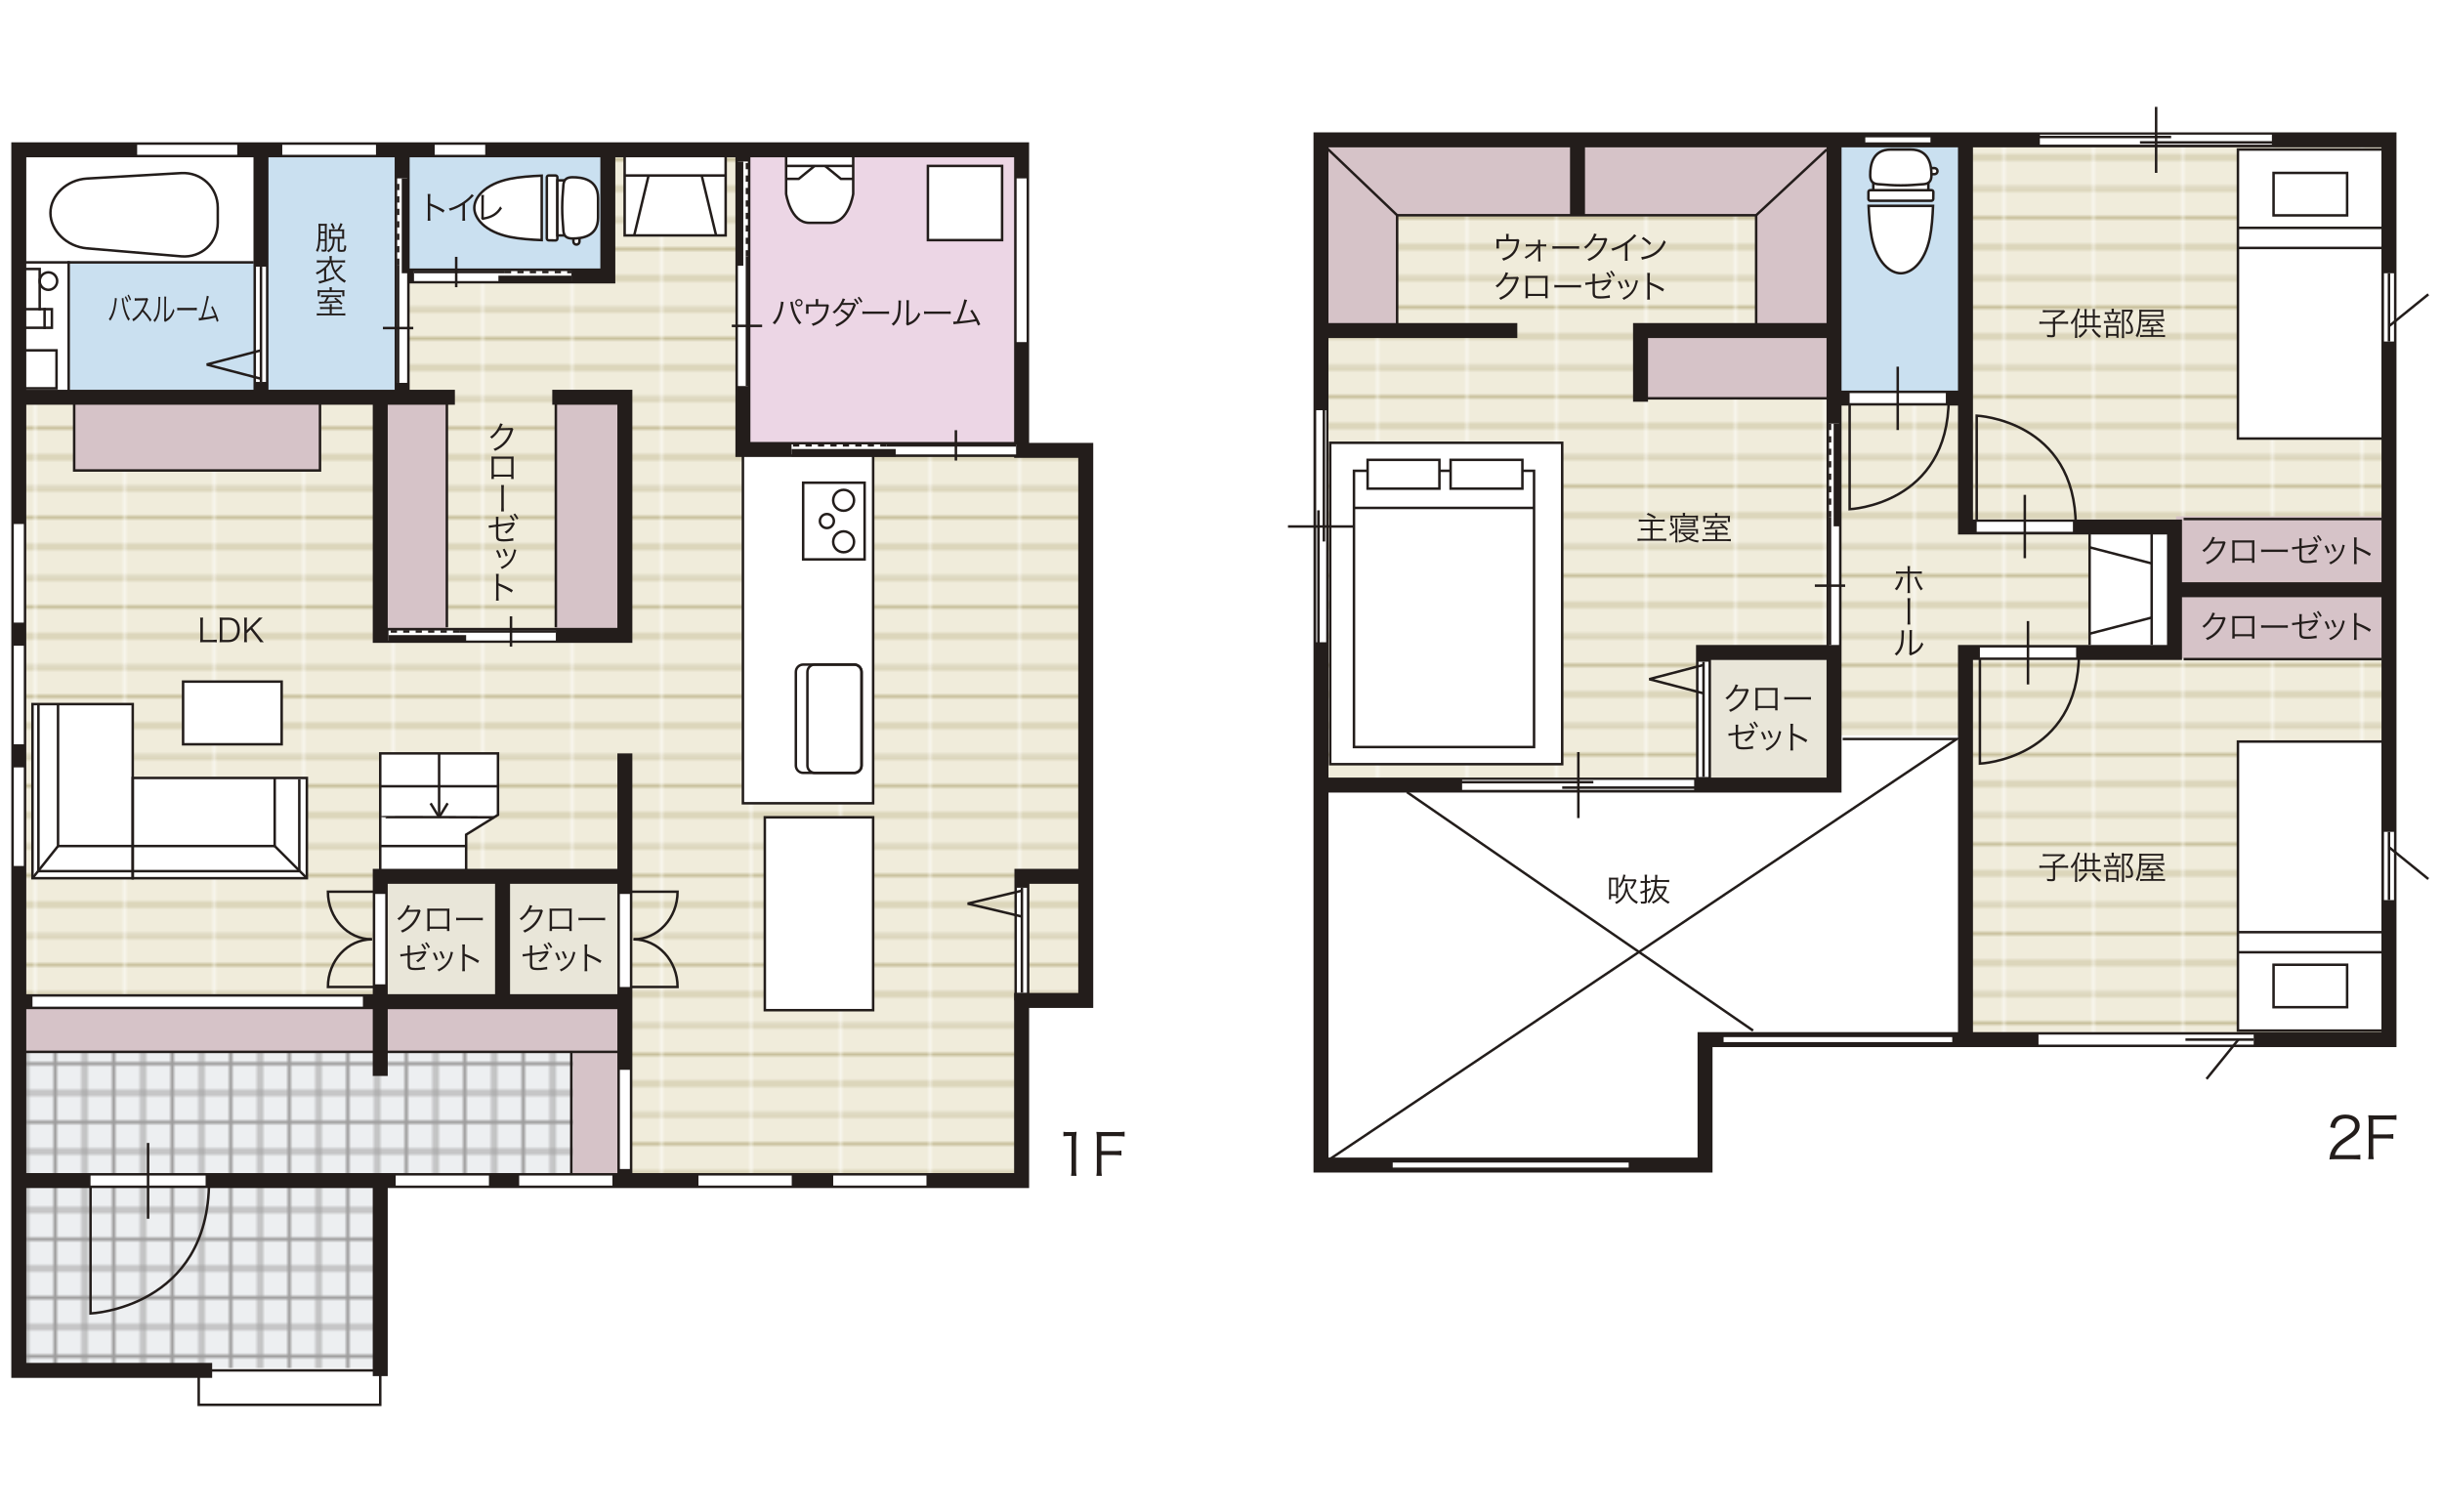 <?xml version="1.0" encoding="utf-8"?>
<!-- Generator: Adobe Illustrator 16.0.3, SVG Export Plug-In . SVG Version: 6.00 Build 0)  -->
<!DOCTYPE svg PUBLIC "-//W3C//DTD SVG 1.1//EN" "http://www.w3.org/Graphics/SVG/1.1/DTD/svg11.dtd">
<svg version="1.1" id="レイヤー_1" xmlns="http://www.w3.org/2000/svg" xmlns:xlink="http://www.w3.org/1999/xlink" x="0px"
	 y="0px" width="595.28px" height="368.504px" viewBox="0 0 595.28 368.504" enable-background="new 0 0 595.28 368.504"
	 xml:space="preserve">
<pattern  y="-235.748" width="25.512" height="25.512" patternUnits="userSpaceOnUse" id="Unnamed_Pattern_7" viewBox="0 -25.512 25.512 25.512" overflow="visible">
	<g>
		<polygon fill="none" points="0,-25.512 25.512,-25.512 25.512,0 0,0 		"/>
		<g>
			<defs>
				<rect id="SVGID_1_" y="-25.512" width="25.512" height="25.512"/>
			</defs>
			<clipPath id="SVGID_2_">
				<use xlink:href="#SVGID_1_"  overflow="visible"/>
			</clipPath>
			<polygon clip-path="url(#SVGID_2_)" fill="#F0ECDB" points="0,0 25.512,0 25.512,-25.512 0,-25.512 			"/>
			
				<line clip-path="url(#SVGID_2_)" fill="none" stroke="#C8C09B" stroke-width="0.496" x1="25.257" y1="-25.512" x2="25.257" y2="0"/>
			
				<line clip-path="url(#SVGID_2_)" fill="none" stroke="#C8C09B" stroke-width="0.992" x1="17.008" y1="-25.512" x2="17.008" y2="0"/>
			
				<line clip-path="url(#SVGID_2_)" fill="none" stroke="#C8C09B" stroke-width="0.992" x1="8.504" y1="-25.512" x2="8.504" y2="0"/>
			
				<line clip-path="url(#SVGID_2_)" fill="none" stroke="#C8C09B" stroke-width="0.496" x1="0.255" y1="-25.512" x2="0.255" y2="0"/>
		</g>
	</g>
</pattern>
<pattern  y="-235.748" width="16.991" height="16.991" patternUnits="userSpaceOnUse" id="Unnamed_Pattern_9" viewBox="0.496 -17.487 16.991 16.991" overflow="visible">
	<g>
		<polygon fill="none" points="0.496,-17.487 17.487,-17.487 17.487,-0.496 0.496,-0.496 		"/>
		<g>
			<defs>
				<rect id="SVGID_3_" x="0.496" y="-17.487" width="16.991" height="16.991"/>
			</defs>
			<clipPath id="SVGID_4_">
				<use xlink:href="#SVGID_3_"  overflow="visible"/>
			</clipPath>
			<polygon clip-path="url(#SVGID_4_)" fill="#EDEFF1" points="17.487,-8.992 8.992,-8.992 8.992,-0.496 17.487,-0.496 			"/>
			<polygon clip-path="url(#SVGID_4_)" fill="none" stroke="#9E9D9D" stroke-width="0.992" points="17.487,-8.992 8.992,-8.992 
				8.992,-0.496 17.487,-0.496 			"/>
			<polygon clip-path="url(#SVGID_4_)" fill="#EDEFF1" points="8.992,-8.992 0.496,-8.992 0.496,-0.496 8.992,-0.496 			"/>
			<polygon clip-path="url(#SVGID_4_)" fill="none" stroke="#9E9D9D" stroke-width="0.992" points="8.992,-8.992 0.496,-8.992 
				0.496,-0.496 8.992,-0.496 			"/>
			<polygon clip-path="url(#SVGID_4_)" fill="#EDEFF1" points="17.487,-17.488 8.992,-17.488 8.992,-8.992 17.487,-8.992 			"/>
			<polygon clip-path="url(#SVGID_4_)" fill="none" stroke="#9E9D9D" stroke-width="0.992" points="17.487,-17.488 8.992,-17.488 
				8.992,-8.992 17.487,-8.992 			"/>
			<polygon clip-path="url(#SVGID_4_)" fill="#EDEFF1" points="8.992,-17.488 0.496,-17.488 0.496,-8.992 8.992,-8.992 			"/>
			<polygon clip-path="url(#SVGID_4_)" fill="none" stroke="#9E9D9D" stroke-width="0.992" points="8.992,-17.488 0.496,-17.488 
				0.496,-8.992 8.992,-8.992 			"/>
		</g>
	</g>
</pattern>
<g>
	<g>
		<pattern  id="SVGID_5_" xlink:href="#Unnamed_Pattern_7" patternTransform="matrix(0 0.839 0.839 0 -16415.506 -63.021)">
		</pattern>
		<polygon fill="url(#SVGID_5_)" points="582.359,34.096 322.011,34.096 322.011,284.021 415.633,284.021 415.633,253.437 
			582.359,253.437 		"/>
		<rect x="530.441" y="125.862" fill="#D6C3C8" width="52.512" height="34.71"/>
		<rect x="545.534" y="36.452" fill="#FFFFFF" width="35.305" height="70.458"/>
		<rect x="545.534" y="180.781" fill="#FFFFFF" width="35.305" height="70.458"/>
		<rect x="324.259" y="107.944" fill="#FFFFFF" width="56.553" height="78.347"/>
		<polygon fill="#FFFFFF" points="446.459,179.261 446.459,191.276 415.039,191.276 415.039,190.832 321.589,190.832 
			321.589,284.282 415.039,284.282 415.039,253.132 446.459,253.132 458.203,253.132 480.009,253.132 480.009,179.261 		"/>
		<rect x="509.529" y="128.309" fill="#FFFFFF" width="21.21" height="30.927"/>
		<rect x="323.146" y="34.845" fill="#D6C3C8" width="17.356" height="44.735"/>
		<rect x="428.166" y="34.845" fill="#D6C3C8" width="17.355" height="44.735"/>
		<rect x="339.609" y="34.858" fill="#D6C3C8" width="93.229" height="17.8"/>
		<rect x="400.354" y="80.024" fill="#D6C3C8" width="45.613" height="16.91"/>
		<rect x="415.261" y="158.792" fill="#E9E6D9" width="31.817" height="32.485"/>
		<rect x="447.068" y="34.102" fill="#CAE0F0" width="30.716" height="62.833"/>
		<rect x="545.534" y="36.452" fill="none" stroke="#231D1B" stroke-width="0.609" width="35.305" height="70.458"/>
		<rect x="554.22" y="42.155" fill="#FFFFFF" width="17.933" height="10.35"/>
		<rect x="554.22" y="42.155" fill="none" stroke="#231D1B" stroke-width="0.609" width="17.933" height="10.35"/>
		<line fill="#FFFFFF" x1="545.535" y1="55.55" x2="580.839" y2="55.55"/>
		<line fill="none" stroke="#231D1B" stroke-width="0.609" x1="545.535" y1="55.55" x2="580.839" y2="55.55"/>
		<line fill="#FFFFFF" x1="545.535" y1="60.445" x2="580.839" y2="60.445"/>
		<line fill="none" stroke="#231D1B" stroke-width="0.609" x1="545.535" y1="60.445" x2="580.839" y2="60.445"/>
		<rect x="545.534" y="180.781" fill="none" stroke="#231D1B" stroke-width="0.609" width="35.305" height="70.458"/>
		<rect x="554.22" y="235.188" fill="#FFFFFF" width="17.933" height="10.349"/>
		<rect x="554.22" y="235.188" fill="none" stroke="#231D1B" stroke-width="0.609" width="17.933" height="10.349"/>
		<line fill="#FFFFFF" x1="580.837" y1="232.143" x2="545.534" y2="232.143"/>
		<line fill="none" stroke="#231D1B" stroke-width="0.609" x1="580.837" y1="232.143" x2="545.534" y2="232.143"/>
		<line fill="#FFFFFF" x1="580.837" y1="227.246" x2="545.534" y2="227.246"/>
		<line fill="none" stroke="#231D1B" stroke-width="0.609" x1="580.837" y1="227.246" x2="545.534" y2="227.246"/>
		<rect x="324.259" y="107.944" fill="none" stroke="#231D1B" stroke-width="0.609" width="56.553" height="78.347"/>
		<polygon fill="none" stroke="#231D1B" stroke-width="3.651" points="582.359,34.096 322.011,34.096 322.011,284.021 
			415.633,284.021 415.633,253.437 582.359,253.437 		"/>
		<polyline fill="none" stroke="#231D1B" stroke-width="3.651" points="479.119,253.438 479.119,159.059 530.071,159.059 
			530.071,128.475 479.119,128.475 479.119,34.096 		"/>
		<line fill="none" stroke="#231D1B" stroke-width="3.651" x1="530.071" y1="143.767" x2="582.359" y2="143.767"/>
		<polyline fill="none" stroke="#231D1B" stroke-width="3.651" points="447.079,34.096 447.079,191.388 322.012,191.388 		"/>
		<polyline fill="none" stroke="#231D1B" stroke-width="3.651" points="447.079,159.059 415.262,159.059 415.262,191.388 		"/>
		<polyline fill="none" stroke="#231D1B" stroke-width="3.651" points="399.909,97.937 399.909,80.582 447.079,80.582 		"/>
		<line fill="none" stroke="#231D1B" stroke-width="3.651" x1="369.871" y1="80.582" x2="322.012" y2="80.582"/>
		<line fill="none" stroke="#231D1B" stroke-width="3.651" x1="384.545" y1="52.473" x2="384.545" y2="34.096"/>
		<line fill="none" stroke="#231D1B" stroke-width="3.651" x1="447.079" y1="97.047" x2="479.119" y2="97.047"/>
		<line fill="none" stroke="#FFFFFF" stroke-width="2.434" x1="322.064" y1="100.01" x2="322.062" y2="156.573"/>
		<line fill="none" stroke="#231D1B" stroke-width="0.609" x1="313.968" y1="128.349" x2="330.056" y2="128.349"/>
		<line fill="none" stroke="#231D1B" stroke-width="0.609" x1="322.719" y1="98.53" x2="322.719" y2="132.006"/>
		<line fill="none" stroke="#231D1B" stroke-width="0.609" x1="321.394" y1="124.409" x2="321.394" y2="157.752"/>
		<line fill="none" stroke="#FFFFFF" stroke-width="1.217" x1="339.5" y1="284.021" x2="397.016" y2="284.021"/>
		<line fill="none" stroke="#FFFFFF" stroke-width="1.217" x1="420.156" y1="253.438" x2="475.893" y2="253.438"/>
		<line fill="none" stroke="#FFFFFF" stroke-width="2.434" x1="356.415" y1="191.335" x2="412.977" y2="191.339"/>
		<line fill="none" stroke="#231D1B" stroke-width="0.609" x1="384.753" y1="199.431" x2="384.753" y2="183.344"/>
		<line fill="none" stroke="#231D1B" stroke-width="0.609" x1="354.934" y1="190.679" x2="388.409" y2="190.679"/>
		<line fill="none" stroke="#231D1B" stroke-width="0.609" x1="380.813" y1="192.005" x2="414.156" y2="192.005"/>
		<line fill="none" stroke="#FFFFFF" stroke-width="2.434" x1="497.253" y1="34.044" x2="553.815" y2="34.047"/>
		<line fill="none" stroke="#231D1B" stroke-width="0.609" x1="525.592" y1="42.14" x2="525.592" y2="26.053"/>
		<line fill="none" stroke="#231D1B" stroke-width="0.609" x1="495.772" y1="33.389" x2="529.248" y2="33.389"/>
		<line fill="none" stroke="#231D1B" stroke-width="0.609" x1="521.652" y1="34.716" x2="554.996" y2="34.716"/>
		<line fill="none" stroke="#FFFFFF" stroke-width="2.434" x1="447.079" y1="157.232" x2="447.079" y2="103.277"/>
		<line fill="none" stroke="#231D1B" stroke-width="1.826" x1="447.895" y1="128.309" x2="447.895" y2="103.276"/>
		
			<line fill="none" stroke="#231D1B" stroke-width="0.609" stroke-dasharray="1.518,1.518" x1="446.091" y1="126.086" x2="446.091" y2="103.277"/>
		<line fill="none" stroke="#231D1B" stroke-width="0.609" x1="446.091" y1="157.232" x2="446.091" y2="126.085"/>
		<line fill="none" stroke="#231D1B" stroke-width="0.609" x1="442.394" y1="142.772" x2="449.792" y2="142.772"/>
		<path fill="none" stroke="#231D1B" stroke-width="0.609" d="M481.856,128.363v-27.032c0,0,24.148,1.048,24.148,27.032"/>
		<line fill="none" stroke="#FFFFFF" stroke-width="2.434" x1="481.856" y1="128.42" x2="505.308" y2="128.42"/>
		<line fill="none" stroke="#231D1B" stroke-width="0.609" x1="493.582" y1="136.079" x2="493.582" y2="120.636"/>
		<path fill="none" stroke="#231D1B" stroke-width="0.609" d="M450.88,97.102v27.033c0,0,24.148-1.049,24.148-27.033"/>
		<line fill="none" stroke="#FFFFFF" stroke-width="2.434" x1="450.88" y1="97.047" x2="474.331" y2="97.047"/>
		<line fill="none" stroke="#231D1B" stroke-width="0.609" x1="462.605" y1="89.387" x2="462.605" y2="104.83"/>
		<path fill="none" stroke="#231D1B" stroke-width="0.609" d="M482.636,159.125v27.032c0,0,24.148-1.048,24.148-27.032"/>
		<line fill="none" stroke="#FFFFFF" stroke-width="2.434" x1="482.636" y1="159.069" x2="506.087" y2="159.069"/>
		<line fill="none" stroke="#231D1B" stroke-width="0.609" x1="494.359" y1="151.409" x2="494.359" y2="166.852"/>
		<line fill="none" stroke="#FFFFFF" stroke-width="2.434" x1="415.261" y1="161.321" x2="415.261" y2="189.421"/>
		<line fill="none" stroke="#231D1B" stroke-width="0.609" x1="415.261" y1="161.321" x2="415.261" y2="189.421"/>
		<polyline fill="none" stroke="#231D1B" stroke-width="0.609" points="415.261,169.025 402.01,165.563 402.012,165.563 
			415.262,162.099 		"/>
		<line fill="none" stroke="#FFFFFF" stroke-width="1.217" x1="454.7" y1="34.096" x2="470.582" y2="34.096"/>
		<line fill="none" stroke="#FFFFFF" stroke-width="2.434" x1="582.359" y1="66.62" x2="582.359" y2="83.252"/>
		<line fill="none" stroke="#231D1B" stroke-width="0.609" x1="582.359" y1="66.62" x2="582.359" y2="83.252"/>
		<line fill="none" stroke="#231D1B" stroke-width="0.609" x1="582.359" y1="79.52" x2="591.953" y2="71.752"/>
		<line fill="none" stroke="#FFFFFF" stroke-width="2.434" x1="582.359" y1="219.422" x2="582.359" y2="202.789"/>
		<line fill="none" stroke="#231D1B" stroke-width="0.609" x1="582.359" y1="219.422" x2="582.359" y2="202.789"/>
		<line fill="none" stroke="#231D1B" stroke-width="0.609" x1="582.359" y1="206.522" x2="591.953" y2="214.289"/>
		<line fill="none" stroke="#FFFFFF" stroke-width="2.434" x1="496.919" y1="253.438" x2="549.373" y2="253.438"/>
		<line fill="none" stroke="#231D1B" stroke-width="0.609" x1="532.742" y1="253.438" x2="549.374" y2="253.438"/>
		<line fill="none" stroke="#231D1B" stroke-width="0.609" x1="545.643" y1="253.438" x2="537.874" y2="263.029"/>
		<polyline fill="none" stroke="#231D1B" stroke-width="0.609" points="340.575,79.173 340.575,52.473 428.092,52.473 
			428.092,79.173 		"/>
		<line fill="none" stroke="#231D1B" stroke-width="0.609" x1="340.575" y1="52.473" x2="322.719" y2="35.416"/>
		<line fill="none" stroke="#231D1B" stroke-width="0.609" x1="428.092" y1="52.473" x2="445.299" y2="36.452"/>
		<line fill="none" stroke="#231D1B" stroke-width="0.609" x1="532.297" y1="126.528" x2="580.579" y2="126.528"/>
		<line fill="none" stroke="#231D1B" stroke-width="0.609" x1="532.297" y1="160.682" x2="580.579" y2="160.682"/>
		<line fill="none" stroke="#231D1B" stroke-width="0.609" x1="509.379" y1="130.255" x2="509.379" y2="157.232"/>
		<line fill="none" stroke="#231D1B" stroke-width="0.609" x1="524.509" y1="130.255" x2="524.509" y2="157.232"/>
		<line fill="none" stroke="#231D1B" stroke-width="0.609" x1="509.231" y1="133.389" x2="524.51" y2="137.355"/>
		<line fill="none" stroke="#231D1B" stroke-width="0.609" x1="509.231" y1="154.523" x2="524.51" y2="150.556"/>
		<polyline fill="none" stroke="#231D1B" stroke-width="0.609" points="449.192,180.151 477.006,180.151 322.011,284.021 		"/>
		<line fill="none" stroke="#231D1B" stroke-width="0.609" x1="342.949" y1="193.092" x2="427.351" y2="251.239"/>
		<rect x="330.054" y="114.772" fill="none" stroke="#231D1B" stroke-width="0.609" width="43.896" height="67.344"/>
		<rect x="333.38" y="112.103" fill="#FFFFFF" width="17.503" height="7.018"/>
		<rect x="333.38" y="112.103" fill="none" stroke="#231D1B" stroke-width="0.609" width="17.503" height="7.018"/>
		<rect x="353.61" y="112.103" fill="#FFFFFF" width="17.503" height="7.018"/>
		<rect x="353.61" y="112.103" fill="none" stroke="#231D1B" stroke-width="0.609" width="17.503" height="7.018"/>
		<line fill="#FFFFFF" x1="330.056" y1="123.821" x2="373.951" y2="123.821"/>
		<line fill="none" stroke="#231D1B" stroke-width="0.609" x1="330.056" y1="123.821" x2="373.951" y2="123.821"/>
		<path fill="#FFFFFF" d="M470.861,40.98c-0.408,0.002-0.743,0.331-0.743,0.741c0.001,0.41,0.339,0.741,0.743,0.741h0.703
			c0.41,0,0.74-0.332,0.741-0.741c-0.001-0.41-0.33-0.741-0.741-0.741H470.861z"/>
		<path fill="none" stroke="#231D1B" stroke-width="0.609" d="M470.861,40.98c-0.408,0.002-0.743,0.331-0.743,0.741
			c0.001,0.41,0.339,0.741,0.743,0.741h0.703c0.41,0,0.74-0.332,0.741-0.741c-0.001-0.41-0.33-0.741-0.741-0.741H470.861z"/>
		<path fill="#FFFFFF" d="M455.502,50.188c0.095,2.441,0.308,5.509,0.781,7.778c1.286,6.147,4.551,8.655,7.077,8.655
			c2.522-0.005,5.789-2.504,7.071-8.655c0.474-2.274,0.688-5.337,0.784-7.778H455.502z"/>
		<path fill="none" stroke="#231D1B" stroke-width="0.609" d="M455.502,50.188c0.095,2.441,0.308,5.509,0.781,7.778
			c1.286,6.147,4.551,8.655,7.077,8.655c2.522-0.005,5.789-2.504,7.071-8.655c0.474-2.274,0.688-5.337,0.784-7.778H455.502z"/>
		<path fill="#FFFFFF" d="M470.814,48.938c0.244,0,0.446-0.198,0.448-0.444l0.029-1.689c0-0.242-0.199-0.443-0.442-0.443
			l-7.05,0.004c-0.241-0.004-0.642,0-0.886,0l-7.011-0.004c-0.245,0-0.443,0.201-0.44,0.443v1.689c0,0.246,0.195,0.444,0.44,0.444
			H470.814z"/>
		<path fill="none" stroke="#231D1B" stroke-width="0.609" d="M470.814,48.938c0.244,0,0.446-0.198,0.448-0.444l0.029-1.689
			c0-0.242-0.199-0.443-0.442-0.443l-7.05,0.004c-0.241-0.004-0.642,0-0.886,0l-7.011-0.004c-0.245,0-0.443,0.201-0.44,0.443v1.689
			c0,0.246,0.195,0.444,0.44,0.444H470.814z"/>
		<rect x="456.649" y="44.567" fill="#FFFFFF" width="13.419" height="1.798"/>
		<rect x="456.649" y="44.567" fill="none" stroke="#231D1B" stroke-width="0.609" width="13.419" height="1.798"/>
		<path fill="#FFFFFF" d="M463.357,45.192c-2.028,0-3.644-0.152-4.733-0.237c-1.096-0.075-2.73,0.083-2.732-2.259
			c0-2.343,0.47-6.243,5.07-6.243h2.396h2.396c4.601,0.003,5.069,3.903,5.069,6.245c0,2.34-1.639,2.182-2.731,2.26
			C466.999,45.038,465.386,45.195,463.357,45.192"/>
		<path fill="none" stroke="#231D1B" stroke-width="0.609" d="M463.357,45.192c-2.028,0-3.644-0.152-4.733-0.237
			c-1.096-0.075-2.73,0.083-2.732-2.259c0-2.343,0.47-6.243,5.07-6.243h2.396h2.396c4.601,0.003,5.069,3.903,5.069,6.245
			c0,2.34-1.639,2.182-2.731,2.26C466.999,45.038,465.386,45.195,463.357,45.192z"/>
		<line fill="none" stroke="#231D1B" stroke-width="0.609" x1="399.909" y1="97.102" x2="446.091" y2="97.102"/>
		<path fill="#231D1B" d="M539.961,131.03c-0.069,0.102-0.069,0.102-0.174,0.322c-0.204,0.426-0.275,0.56-0.362,0.701
			c0.103-0.024,0.103-0.024,2.379-0.063c0.275,0,0.3-0.007,0.409-0.056l0.34,0.332c-0.072,0.095-0.072,0.103-0.158,0.386
			c-0.331,1.11-0.906,2.181-1.574,2.96c-0.725,0.826-1.591,1.448-2.742,1.968c-0.125-0.229-0.187-0.307-0.392-0.464
			c1.188-0.489,2.022-1.086,2.778-1.992c0.607-0.732,1.079-1.653,1.354-2.638l-2.652,0.047c-0.481,0.771-1.11,1.464-1.882,2.048
			c-0.136-0.197-0.213-0.269-0.441-0.41c0.834-0.544,1.432-1.197,1.976-2.158c0.3-0.52,0.456-0.875,0.496-1.149L539.961,131.03z"/>
		<path fill="#231D1B" d="M544.747,136.635v0.56h-0.607c0.024-0.174,0.031-0.33,0.031-0.59v-4.275c0-0.323-0.007-0.425-0.031-0.615
			c0.158,0.016,0.309,0.023,0.614,0.023h4.197c0.339,0,0.434,0,0.613-0.023c-0.023,0.19-0.023,0.292-0.023,0.615v4.26
			c0,0.235,0.009,0.439,0.023,0.605h-0.598v-0.56H544.747z M548.967,132.258h-4.22v3.867h4.22V132.258z"/>
		<path fill="#231D1B" d="M551.193,133.936c0.229,0.038,0.439,0.047,0.977,0.047h4.574c0.583,0,0.71-0.009,0.953-0.039v0.638
			c-0.251-0.024-0.434-0.033-0.961-0.033h-4.566c-0.576,0-0.741,0.009-0.977,0.033V133.936z"/>
		<path fill="#231D1B" d="M560.507,131.96c0-0.38,0-0.473-0.032-0.718h0.639c-0.031,0.205-0.04,0.338-0.04,0.724v1.15l3.196-0.424
			c0.291-0.031,0.309-0.04,0.449-0.11l0.386,0.323c-0.023,0.039-0.055,0.08-0.063,0.094c-0.008,0.016-0.032,0.063-0.063,0.126
			c-0.457,0.961-0.952,1.527-1.937,2.236c-0.173-0.204-0.254-0.269-0.473-0.378c0.819-0.481,1.433-1.101,1.787-1.826
			c-0.078,0.022-0.165,0.038-0.291,0.054l-2.992,0.417v1.851c0,0.74,0.033,0.905,0.198,1.046c0.163,0.143,0.494,0.198,1.14,0.198
			c0.828,0,1.686-0.102,2.292-0.284l0.039,0.646c-0.213,0.009-0.268,0.009-0.473,0.039c-0.793,0.102-1.331,0.143-1.865,0.143
			c-0.898,0-1.355-0.11-1.606-0.371c-0.236-0.252-0.291-0.497-0.291-1.307v-1.89l-0.954,0.134c-0.51,0.07-0.51,0.07-0.771,0.133
			l-0.07-0.599c0.055,0.008,0.087,0.008,0.118,0.008c0.134,0,0.409-0.023,0.678-0.063l1-0.134V131.96z M564.215,130.825
			c0.355,0.425,0.576,0.755,0.811,1.221l-0.393,0.236c-0.198-0.417-0.575-1.008-0.812-1.252L564.215,130.825z M565.144,130.454
			c0.354,0.434,0.552,0.725,0.819,1.221l-0.401,0.228c-0.167-0.37-0.495-0.88-0.804-1.237L565.144,130.454z"/>
		<path fill="#231D1B" d="M567.151,132.958c0.313,0.543,0.488,0.913,0.777,1.748l-0.534,0.182c-0.189-0.693-0.411-1.221-0.741-1.764
			L567.151,132.958z M571.59,132.91c-0.047,0.128-0.047,0.128-0.173,0.639c-0.126,0.552-0.409,1.277-0.692,1.765
			c-0.559,0.96-1.386,1.685-2.606,2.275c-0.119-0.198-0.18-0.276-0.362-0.441c1.213-0.543,1.952-1.151,2.496-2.056
			c0.3-0.496,0.527-1.086,0.669-1.692c0.056-0.26,0.087-0.441,0.087-0.536v-0.032v-0.046L571.59,132.91z M568.756,132.644
			c0.417,0.749,0.559,1.062,0.765,1.691l-0.52,0.182c-0.144-0.56-0.387-1.135-0.725-1.725L568.756,132.644z"/>
		<path fill="#231D1B" d="M573.815,137.525c0.031-0.212,0.048-0.401,0.048-0.826v-4.89c0-0.417-0.017-0.607-0.048-0.804h0.678
			c-0.031,0.205-0.039,0.371-0.039,0.819v1.473c1.213,0.432,2.127,0.865,3.505,1.661l-0.34,0.583
			c-0.741-0.52-1.825-1.103-2.936-1.561c-0.12-0.045-0.174-0.078-0.244-0.133l-0.017,0.008c0.024,0.157,0.031,0.268,0.031,0.463
			v2.371c0,0.441,0.008,0.615,0.039,0.834H573.815z"/>
		<path fill="#231D1B" d="M539.961,149.5c-0.069,0.102-0.069,0.102-0.174,0.322c-0.204,0.425-0.275,0.561-0.362,0.701
			c0.103-0.023,0.103-0.023,2.379-0.063c0.275,0,0.3-0.009,0.409-0.056l0.34,0.331c-0.072,0.096-0.072,0.104-0.158,0.386
			c-0.331,1.111-0.906,2.182-1.574,2.961c-0.725,0.826-1.591,1.45-2.742,1.969c-0.125-0.229-0.187-0.308-0.392-0.464
			c1.188-0.489,2.022-1.087,2.778-1.992c0.607-0.733,1.079-1.653,1.354-2.638l-2.652,0.047c-0.481,0.771-1.11,1.465-1.882,2.048
			c-0.136-0.198-0.213-0.269-0.441-0.41c0.834-0.543,1.432-1.197,1.976-2.158c0.3-0.519,0.456-0.873,0.496-1.149L539.961,149.5z"/>
		<path fill="#231D1B" d="M544.747,155.105v0.559h-0.607c0.024-0.173,0.031-0.33,0.031-0.59v-4.275c0-0.323-0.007-0.425-0.031-0.616
			c0.158,0.018,0.309,0.024,0.614,0.024h4.197c0.339,0,0.434,0,0.613-0.024c-0.023,0.19-0.023,0.292-0.023,0.616v4.259
			c0,0.236,0.009,0.44,0.023,0.605h-0.598v-0.559H544.747z M548.967,150.728h-4.22v3.867h4.22V150.728z"/>
		<path fill="#231D1B" d="M551.193,152.405c0.229,0.04,0.439,0.047,0.977,0.047h4.574c0.583,0,0.71-0.008,0.953-0.039v0.638
			c-0.251-0.024-0.434-0.032-0.961-0.032h-4.566c-0.576,0-0.741,0.007-0.977,0.032V152.405z"/>
		<path fill="#231D1B" d="M560.507,150.429c0-0.378,0-0.472-0.032-0.716h0.639c-0.031,0.204-0.04,0.338-0.04,0.724v1.15l3.196-0.426
			c0.291-0.03,0.309-0.039,0.449-0.108l0.386,0.321c-0.023,0.04-0.055,0.08-0.063,0.095c-0.008,0.017-0.032,0.063-0.063,0.126
			c-0.457,0.96-0.952,1.527-1.937,2.236c-0.173-0.204-0.254-0.269-0.473-0.377c0.819-0.481,1.433-1.103,1.787-1.826
			c-0.078,0.022-0.165,0.037-0.291,0.054l-2.992,0.417v1.851c0,0.742,0.033,0.907,0.198,1.048c0.163,0.143,0.494,0.197,1.14,0.197
			c0.828,0,1.686-0.102,2.292-0.284l0.039,0.646c-0.213,0.009-0.268,0.009-0.473,0.04c-0.793,0.103-1.331,0.143-1.865,0.143
			c-0.898,0-1.355-0.11-1.606-0.371c-0.236-0.251-0.291-0.496-0.291-1.307v-1.89l-0.954,0.134c-0.51,0.07-0.51,0.07-0.771,0.133
			l-0.07-0.598c0.055,0.008,0.087,0.008,0.118,0.008c0.134,0,0.409-0.023,0.678-0.063l1-0.134V150.429z M564.215,149.295
			c0.355,0.425,0.576,0.756,0.811,1.221l-0.393,0.237c-0.198-0.418-0.575-1.008-0.812-1.253L564.215,149.295z M565.144,148.925
			c0.354,0.434,0.552,0.725,0.819,1.221l-0.401,0.228c-0.167-0.371-0.495-0.882-0.804-1.236L565.144,148.925z"/>
		<path fill="#231D1B" d="M567.151,151.429c0.313,0.544,0.488,0.913,0.777,1.748l-0.534,0.182c-0.189-0.694-0.411-1.221-0.741-1.766
			L567.151,151.429z M571.59,151.381c-0.047,0.126-0.047,0.126-0.173,0.637c-0.126,0.553-0.409,1.278-0.692,1.765
			c-0.559,0.961-1.386,1.686-2.606,2.275c-0.119-0.197-0.18-0.275-0.362-0.44c1.213-0.544,1.952-1.151,2.496-2.055
			c0.3-0.497,0.527-1.086,0.669-1.691c0.056-0.261,0.087-0.442,0.087-0.536v-0.032v-0.046L571.59,151.381z M568.756,151.114
			c0.417,0.748,0.559,1.063,0.765,1.692l-0.52,0.182c-0.144-0.56-0.387-1.134-0.725-1.725L568.756,151.114z"/>
		<path fill="#231D1B" d="M573.815,155.996c0.031-0.213,0.048-0.402,0.048-0.827v-4.889c0-0.417-0.017-0.606-0.048-0.804h0.678
			c-0.031,0.204-0.039,0.371-0.039,0.82v1.472c1.213,0.432,2.127,0.865,3.505,1.661l-0.34,0.583c-0.741-0.52-1.825-1.103-2.936-1.56
			c-0.12-0.047-0.174-0.078-0.244-0.132l-0.017,0.006c0.024,0.158,0.031,0.269,0.031,0.464v2.371c0,0.441,0.008,0.615,0.039,0.835
			H573.815z"/>
		<path fill="#231D1B" d="M423.718,167.001c-0.07,0.102-0.07,0.102-0.173,0.322c-0.204,0.426-0.275,0.561-0.362,0.702
			c0.102-0.023,0.102-0.023,2.378-0.063c0.274,0,0.299-0.007,0.408-0.056l0.34,0.332c-0.071,0.094-0.071,0.102-0.157,0.386
			c-0.332,1.11-0.907,2.182-1.575,2.959c-0.725,0.826-1.59,1.45-2.74,1.969c-0.127-0.229-0.188-0.307-0.394-0.464
			c1.188-0.489,2.024-1.088,2.778-1.993c0.607-0.732,1.079-1.654,1.355-2.636l-2.653,0.045c-0.481,0.772-1.11,1.465-1.882,2.047
			c-0.134-0.197-0.213-0.267-0.441-0.408c0.835-0.544,1.433-1.197,1.978-2.157c0.299-0.521,0.455-0.875,0.496-1.151L423.718,167.001
			z"/>
		<path fill="#231D1B" d="M428.503,172.606v0.561h-0.605c0.022-0.173,0.029-0.331,0.029-0.592v-4.276
			c0-0.322-0.007-0.424-0.029-0.612c0.158,0.016,0.307,0.023,0.612,0.023h4.197c0.341,0,0.434,0,0.613-0.023
			c-0.021,0.188-0.021,0.291-0.021,0.612v4.261c0,0.236,0.007,0.44,0.021,0.606h-0.598v-0.561H428.503z M432.723,168.23h-4.22v3.865
			h4.22V168.23z"/>
		<path fill="#231D1B" d="M434.95,169.906c0.229,0.039,0.44,0.046,0.976,0.046h4.576c0.581,0,0.708-0.008,0.951-0.04v0.638
			c-0.251-0.023-0.433-0.032-0.96-0.032h-4.567c-0.574,0-0.739,0.008-0.976,0.032V169.906z"/>
		<path fill="#231D1B" d="M423.112,177.386c0-0.376,0-0.473-0.032-0.716h0.638c-0.031,0.206-0.038,0.34-0.038,0.725v1.149
			l3.195-0.423c0.291-0.033,0.309-0.042,0.449-0.11l0.387,0.321c-0.023,0.039-0.056,0.08-0.063,0.095l-0.063,0.125
			c-0.458,0.961-0.953,1.527-1.938,2.237c-0.173-0.206-0.253-0.27-0.472-0.379c0.819-0.478,1.433-1.102,1.786-1.825
			c-0.079,0.023-0.164,0.039-0.291,0.055l-2.991,0.418v1.85c0,0.74,0.031,0.905,0.196,1.046c0.165,0.141,0.495,0.197,1.142,0.197
			c0.827,0,1.685-0.102,2.292-0.283l0.039,0.646c-0.213,0.008-0.27,0.008-0.474,0.041c-0.794,0.102-1.33,0.139-1.864,0.139
			c-0.897,0-1.354-0.108-1.607-0.37c-0.235-0.25-0.291-0.496-0.291-1.307v-1.889l-0.953,0.134c-0.51,0.073-0.51,0.073-0.771,0.135
			l-0.07-0.601c0.054,0.01,0.085,0.01,0.116,0.01c0.134,0,0.409-0.024,0.679-0.063l0.999-0.134V177.386z M426.821,176.253
			c0.354,0.425,0.574,0.757,0.811,1.221l-0.393,0.237c-0.198-0.418-0.576-1.009-0.813-1.253L426.821,176.253z M427.75,175.883
			c0.353,0.433,0.55,0.726,0.818,1.221l-0.402,0.228c-0.165-0.371-0.494-0.882-0.803-1.236L427.75,175.883z"/>
		<path fill="#231D1B" d="M429.757,178.388c0.314,0.542,0.487,0.913,0.778,1.749L430,180.315c-0.189-0.692-0.41-1.219-0.741-1.762
			L429.757,178.388z M434.196,178.339c-0.048,0.126-0.048,0.126-0.173,0.638c-0.127,0.552-0.411,1.277-0.692,1.765
			c-0.56,0.96-1.386,1.683-2.606,2.275c-0.12-0.195-0.182-0.275-0.362-0.44c1.213-0.544,1.951-1.151,2.496-2.056
			c0.299-0.497,0.527-1.086,0.669-1.692c0.056-0.261,0.085-0.44,0.085-0.537v-0.03v-0.047L434.196,178.339z M431.361,178.072
			c0.418,0.749,0.56,1.063,0.764,1.693l-0.519,0.181c-0.143-0.56-0.386-1.134-0.724-1.724L431.361,178.072z"/>
		<path fill="#231D1B" d="M436.422,182.954c0.03-0.213,0.048-0.401,0.048-0.828v-4.889c0-0.418-0.018-0.605-0.048-0.802h0.678
			c-0.031,0.204-0.039,0.37-0.039,0.817v1.474c1.211,0.433,2.127,0.866,3.503,1.661l-0.338,0.583
			c-0.741-0.52-1.826-1.102-2.937-1.559c-0.119-0.046-0.173-0.079-0.245-0.134l-0.015,0.009c0.023,0.156,0.031,0.267,0.031,0.464
			v2.37c0,0.441,0.008,0.613,0.039,0.835H436.422z"/>
		<path fill="#231D1B" d="M369.407,58.315c0.487,0,0.519,0,0.659-0.047l0.325,0.307c-0.072,0.126-0.072,0.126-0.175,0.794
			c-0.189,1.189-0.669,2.157-1.424,2.875c-0.599,0.558-1.364,0.992-2.308,1.306c-0.109-0.236-0.158-0.314-0.362-0.535
			c0.747-0.196,1.213-0.409,1.74-0.764c1.103-0.763,1.678-1.841,1.827-3.439h-4.301v1.181c0,0.251,0.01,0.432,0.024,0.583h-0.645
			c0.015-0.133,0.029-0.386,0.029-0.59v-1.063c0-0.245-0.008-0.449-0.029-0.637c0.243,0.024,0.424,0.031,0.725,0.031h1.667v-0.796
			c0-0.227-0.007-0.314-0.038-0.503h0.661c-0.024,0.149-0.039,0.308-0.039,0.497v0.803H369.407z"/>
		<path fill="#231D1B" d="M372.647,60.055c-0.331,0-0.525,0.008-0.708,0.039v-0.551c0.205,0.042,0.33,0.048,0.7,0.048h2.314
			l-0.006-0.551c0-0.292-0.01-0.417-0.04-0.59h0.565c-0.022,0.141-0.029,0.251-0.029,0.432v0.126l0.007,0.583h0.762
			c0.372,0,0.506-0.007,0.71-0.04v0.542c-0.188-0.031-0.394-0.039-0.71-0.039h-0.754l0.039,3.063c0,0.364,0.008,0.434,0.039,0.615
			h-0.599c0.024-0.206,0.024-0.308,0.024-0.583v-0.032l-0.015-2.346c0-0.017,0.015-0.213,0.03-0.442
			c-0.008,0.024-0.008,0.024-0.04,0.087c-0.425,0.89-1.543,1.897-2.952,2.654c-0.118-0.198-0.173-0.269-0.354-0.425
			c0.63-0.275,1.196-0.646,1.802-1.165c0.527-0.466,0.906-0.898,1.222-1.426H372.647z"/>
		<path fill="#231D1B" d="M378.434,59.992c0.229,0.039,0.44,0.047,0.977,0.047h4.575c0.581,0,0.708-0.008,0.952-0.039v0.638
			c-0.252-0.024-0.433-0.033-0.96-0.033h-4.567c-0.575,0-0.74,0.008-0.977,0.033V59.992z"/>
		<path fill="#231D1B" d="M389.228,57.087c-0.07,0.102-0.07,0.102-0.175,0.322c-0.204,0.425-0.274,0.56-0.361,0.702
			c0.102-0.024,0.102-0.024,2.379-0.063c0.275,0,0.299-0.009,0.408-0.056l0.34,0.332c-0.072,0.095-0.072,0.103-0.158,0.386
			c-0.332,1.11-0.906,2.182-1.574,2.96c-0.725,0.827-1.59,1.449-2.742,1.969c-0.124-0.229-0.187-0.308-0.392-0.464
			c1.188-0.489,2.022-1.087,2.778-1.993c0.607-0.732,1.08-1.653,1.354-2.638l-2.651,0.048c-0.481,0.771-1.111,1.464-1.884,2.048
			c-0.134-0.197-0.212-0.269-0.439-0.41c0.833-0.544,1.431-1.197,1.976-2.157c0.298-0.52,0.456-0.875,0.496-1.15L389.228,57.087z"/>
		<path fill="#231D1B" d="M398.91,57.473c-0.144,0.102-0.15,0.117-0.348,0.332c-0.495,0.519-1.164,1.093-1.841,1.581v3.354
			c0,0.449,0.007,0.623,0.039,0.835h-0.685c0.039-0.206,0.047-0.386,0.047-0.82v-2.99c-1.023,0.629-1.599,0.889-3.041,1.377
			c-0.109-0.251-0.148-0.331-0.306-0.527c1.479-0.386,2.843-1.064,4.086-2.038c0.733-0.568,1.285-1.119,1.504-1.489L398.91,57.473z"
			/>
		<path fill="#231D1B" d="M400.089,62.653c0.613-0.024,1.558-0.267,2.29-0.605c1.521-0.679,2.574-1.835,3.213-3.505
			c0.181,0.245,0.26,0.314,0.481,0.465c-0.632,1.37-1.363,2.29-2.402,3.007c-0.811,0.55-1.622,0.874-2.938,1.173
			c-0.212,0.047-0.275,0.063-0.472,0.125L400.089,62.653z M400.593,57.771c0.843,0.536,1.331,0.921,1.897,1.48l-0.41,0.488
			c-0.566-0.613-1.188-1.125-1.874-1.543L400.593,57.771z"/>
		<path fill="#231D1B" d="M367.67,66.542c-0.069,0.103-0.069,0.103-0.174,0.324c-0.204,0.425-0.275,0.559-0.362,0.701
			c0.103-0.024,0.103-0.024,2.38-0.063c0.274,0,0.299-0.009,0.408-0.057l0.34,0.331c-0.072,0.096-0.072,0.102-0.158,0.386
			c-0.332,1.111-0.907,2.182-1.575,2.96c-0.724,0.827-1.591,1.449-2.741,1.969c-0.126-0.229-0.188-0.308-0.394-0.464
			c1.19-0.49,2.024-1.086,2.78-1.993c0.607-0.733,1.079-1.652,1.354-2.637l-2.652,0.047c-0.481,0.77-1.11,1.464-1.882,2.047
			c-0.136-0.199-0.213-0.269-0.441-0.41c0.833-0.543,1.432-1.197,1.976-2.158c0.3-0.519,0.456-0.874,0.496-1.149L367.67,66.542z"/>
		<path fill="#231D1B" d="M372.456,72.149v0.559h-0.607c0.023-0.174,0.031-0.331,0.031-0.59v-4.275c0-0.323-0.008-0.424-0.031-0.614
			c0.158,0.015,0.307,0.024,0.614,0.024h4.196c0.34,0,0.435,0,0.614-0.024c-0.023,0.189-0.023,0.291-0.023,0.614v4.26
			c0,0.236,0.009,0.441,0.023,0.606h-0.598v-0.559H372.456z M376.676,67.771h-4.22v3.866h4.22V67.771z"/>
		<path fill="#231D1B" d="M378.902,69.448c0.229,0.039,0.439,0.048,0.977,0.048h4.575c0.582,0,0.709-0.009,0.952-0.039v0.637
			c-0.252-0.023-0.434-0.032-0.961-0.032h-4.566c-0.576,0-0.741,0.009-0.977,0.032V69.448z"/>
		<path fill="#231D1B" d="M388.215,67.472c0-0.378,0-0.473-0.031-0.717h0.638c-0.03,0.204-0.04,0.339-0.04,0.725v1.149l3.197-0.424
			c0.291-0.032,0.308-0.04,0.449-0.11l0.386,0.322c-0.024,0.04-0.055,0.079-0.063,0.095c-0.007,0.016-0.031,0.063-0.063,0.126
			c-0.457,0.96-0.952,1.527-1.937,2.236c-0.174-0.204-0.253-0.269-0.473-0.378c0.819-0.481,1.433-1.103,1.787-1.826
			c-0.078,0.023-0.165,0.038-0.292,0.054l-2.992,0.419v1.849c0,0.741,0.033,0.906,0.197,1.047c0.165,0.143,0.495,0.197,1.142,0.197
			c0.828,0,1.686-0.102,2.291-0.283l0.04,0.646c-0.213,0.008-0.269,0.008-0.473,0.039c-0.795,0.103-1.331,0.143-1.865,0.143
			c-0.898,0-1.355-0.111-1.606-0.371c-0.237-0.251-0.292-0.496-0.292-1.308v-1.889l-0.953,0.135c-0.51,0.069-0.51,0.069-0.77,0.133
			l-0.072-0.599c0.055,0.009,0.087,0.009,0.117,0.009c0.135,0,0.41-0.023,0.679-0.063l0.999-0.133V67.472z M391.925,66.338
			c0.353,0.425,0.574,0.755,0.81,1.221l-0.394,0.236c-0.197-0.418-0.574-1.008-0.811-1.253L391.925,66.338z M392.853,65.968
			c0.354,0.434,0.55,0.724,0.817,1.221l-0.399,0.229c-0.167-0.371-0.497-0.881-0.805-1.237L392.853,65.968z"/>
		<path fill="#231D1B" d="M394.86,68.472c0.313,0.544,0.488,0.913,0.777,1.748l-0.534,0.181c-0.189-0.693-0.411-1.22-0.741-1.762
			L394.86,68.472z M399.299,68.423c-0.047,0.128-0.047,0.128-0.173,0.638c-0.127,0.552-0.409,1.277-0.692,1.765
			c-0.56,0.96-1.386,1.686-2.606,2.275c-0.119-0.197-0.18-0.276-0.362-0.44c1.211-0.544,1.952-1.151,2.496-2.056
			c0.3-0.496,0.527-1.086,0.669-1.691c0.056-0.26,0.087-0.442,0.087-0.536v-0.032V68.3L399.299,68.423z M396.465,68.157
			c0.417,0.748,0.56,1.062,0.763,1.692l-0.518,0.181c-0.144-0.559-0.386-1.134-0.725-1.724L396.465,68.157z"/>
		<path fill="#231D1B" d="M401.524,73.039c0.031-0.213,0.048-0.402,0.048-0.827v-4.889c0-0.418-0.017-0.606-0.048-0.803h0.678
			c-0.031,0.204-0.039,0.37-0.039,0.819v1.472c1.213,0.433,2.127,0.866,3.503,1.662l-0.338,0.583
			c-0.741-0.521-1.825-1.104-2.937-1.561c-0.118-0.046-0.172-0.079-0.245-0.133l-0.015,0.007c0.024,0.159,0.031,0.269,0.031,0.464
			v2.37c0,0.442,0.008,0.615,0.039,0.836H401.524z"/>
		<path fill="#231D1B" d="M463.912,140.721c-0.033,0.086-0.033,0.095-0.134,0.464c-0.292,1.071-0.726,1.921-1.378,2.724
			c-0.189-0.172-0.268-0.219-0.521-0.337c0.348-0.355,0.521-0.591,0.749-1.024c0.369-0.693,0.637-1.457,0.684-1.984L463.912,140.721
			z M465.014,138.792c0-0.409-0.008-0.598-0.047-0.803h0.645c-0.031,0.212-0.039,0.355-0.039,0.819v0.512h1.983
			c0.458,0,0.646-0.009,0.924-0.047v0.598c-0.27-0.03-0.49-0.039-0.906-0.039h-2.001v3.921c0,0.433,0.008,0.63,0.039,0.835h-0.645
			c0.039-0.205,0.047-0.417,0.047-0.828v-3.928h-1.928c-0.419,0-0.639,0.009-0.906,0.039v-0.598
			c0.274,0.039,0.464,0.047,0.913,0.047h1.921V138.792z M467.226,140.571c0.048,0.236,0.126,0.457,0.291,0.882
			c0.362,0.921,0.693,1.496,1.221,2.11c-0.227,0.126-0.299,0.181-0.495,0.37c-0.37-0.504-0.567-0.827-0.819-1.347
			c-0.188-0.394-0.426-0.968-0.55-1.354c-0.088-0.252-0.136-0.377-0.197-0.512L467.226,140.571z"/>
		<path fill="#231D1B" d="M465.659,145.822c-0.03,0.245-0.04,0.472-0.04,0.976v4.48c0,0.504,0.01,0.749,0.04,0.976h-0.678
			c0.024-0.227,0.039-0.535,0.039-0.991v-4.457c0-0.527-0.007-0.748-0.039-0.984H465.659z"/>
		<path fill="#231D1B" d="M464.156,153.693c-0.032,0.197-0.032,0.197-0.049,0.678c-0.062,2.133-0.127,2.716-0.424,3.512
			c-0.268,0.731-0.646,1.258-1.362,1.944c-0.158-0.204-0.236-0.275-0.473-0.425c0.646-0.512,1.07-1.078,1.33-1.811
			c0.245-0.686,0.354-1.716,0.354-3.377c0-0.284-0.008-0.379-0.032-0.56L464.156,153.693z M466.107,153.606
			c-0.039,0.189-0.047,0.331-0.047,0.693l-0.048,4.755c0.653-0.243,1.057-0.495,1.465-0.913c0.434-0.449,0.74-0.968,0.93-1.575
			c0.165,0.211,0.228,0.284,0.441,0.456c-0.386,0.906-0.906,1.56-1.582,2.025c-0.348,0.235-0.664,0.392-1.128,0.574
			c-0.141,0.055-0.141,0.055-0.251,0.094c-0.094,0.04-0.111,0.047-0.181,0.088l-0.316-0.364c0.048-0.134,0.056-0.197,0.056-0.535
			l0.048-4.606c0-0.513,0-0.513-0.031-0.701L466.107,153.606z"/>
		<path fill="#231D1B" d="M500.445,77.919c0-0.205-0.008-0.354-0.024-0.52h0.362c0.733-0.393,1.159-0.707,1.796-1.291h-3.811
			c-0.316,0-0.592,0.015-0.796,0.048v-0.568c0.236,0.032,0.473,0.047,0.803,0.047h3.732c0.323,0,0.473-0.008,0.616-0.03l0.32,0.361
			c-0.165,0.142-0.173,0.149-0.284,0.252c-0.89,0.802-1.171,1.006-2.188,1.583v0.638h2.212c0.449,0,0.686-0.017,0.953-0.047v0.582
			c-0.283-0.031-0.528-0.047-0.953-0.047h-2.212v2.631c0,0.527-0.189,0.66-0.905,0.66c-0.253,0-0.495-0.016-1-0.055
			c-0.032-0.244-0.055-0.346-0.134-0.551c0.479,0.07,0.812,0.103,1.134,0.103c0.307,0,0.378-0.04,0.378-0.228v-2.56h-2.347
			c-0.393,0-0.67,0.016-0.969,0.047v-0.582c0.292,0.031,0.544,0.047,0.984,0.047h2.331V77.919z"/>
		<path fill="#231D1B" d="M507.059,75.329c-0.032,0.096-0.063,0.175-0.119,0.347c-0.229,0.669-0.361,1-0.598,1.488v4.298
			c0,0.339,0.015,0.669,0.039,0.922h-0.582c0.029-0.276,0.047-0.527,0.047-0.945v-2.583c0-0.363,0.008-0.59,0.023-0.953
			c-0.26,0.496-0.457,0.78-0.828,1.213c-0.021-0.04-0.038-0.064-0.046-0.087c-0.078-0.134-0.078-0.134-0.149-0.222
			c-0.07-0.078-0.11-0.125-0.118-0.132c0.559-0.614,0.968-1.245,1.322-2.032c0.229-0.503,0.41-1.111,0.457-1.482L507.059,75.329z
			 M508.815,80.439c-0.536,0.811-1.024,1.339-1.767,1.891c-0.141-0.174-0.219-0.244-0.416-0.378c0.771-0.504,1.26-1.015,1.733-1.804
			L508.815,80.439z M510.162,76.967v-0.969c0-0.252-0.018-0.456-0.051-0.653h0.593c-0.039,0.204-0.048,0.394-0.048,0.653v0.969
			h0.503c0.315,0,0.529-0.015,0.733-0.047v0.551c-0.213-0.03-0.426-0.046-0.733-0.046h-0.503v1.936h0.709
			c0.33,0,0.535-0.015,0.764-0.045v0.559c-0.229-0.033-0.44-0.048-0.764-0.048h-3.874c-0.323,0-0.521,0.015-0.757,0.048v-0.559
			c0.205,0.03,0.426,0.045,0.757,0.045h0.661v-1.936h-0.394c-0.307,0-0.534,0.016-0.732,0.046v-0.551
			c0.205,0.032,0.426,0.047,0.732,0.047h0.394V75.99c0-0.235-0.017-0.424-0.047-0.646h0.581c-0.031,0.204-0.038,0.386-0.038,0.653
			v0.969H510.162z M510.162,77.424h-1.514v1.938h1.514V77.424z M510.342,80.116c0.543,0.811,1.03,1.308,1.779,1.804
			c-0.143,0.125-0.253,0.244-0.394,0.432c-0.669-0.495-1.269-1.132-1.82-1.96L510.342,80.116z"/>
		<path fill="#231D1B" d="M516.238,78.274c0.36,0,0.574-0.009,0.731-0.039v0.527c-0.157-0.024-0.386-0.039-0.717-0.039h-2.637
			c-0.362,0-0.56,0.008-0.748,0.039v-0.527c0.181,0.03,0.393,0.039,0.756,0.039h1.698c0.285-0.574,0.42-0.946,0.569-1.567
			l0.479,0.166c-0.194,0.59-0.323,0.907-0.581,1.401H516.238z M516.135,76.132c0.354,0,0.551-0.007,0.732-0.04v0.521
			c-0.157-0.032-0.378-0.04-0.724-0.04h-2.354c-0.323,0-0.528,0.007-0.708,0.04v-0.521c0.188,0.033,0.369,0.04,0.731,0.04h0.953
			V75.84c0-0.251-0.015-0.448-0.047-0.598h0.589c-0.031,0.182-0.047,0.355-0.047,0.607v0.282H516.135z M513.897,82.345h-0.526
			c0.023-0.182,0.031-0.354,0.031-0.708v-1.599c0-0.36-0.008-0.495-0.022-0.661c0.165,0.015,0.346,0.024,0.622,0.024h1.865
			c0.292,0,0.441-0.009,0.575-0.024c-0.024,0.158-0.024,0.251-0.024,0.653v1.693c0,0.291,0.01,0.434,0.032,0.623h-0.527v-0.488
			h-2.025V82.345z M514.033,76.723c0.251,0.473,0.362,0.755,0.527,1.308l-0.456,0.156c-0.126-0.487-0.253-0.802-0.513-1.307
			L514.033,76.723z M513.897,81.417h2.033v-1.575h-2.033V81.417z M519.977,75.802c-0.054,0.095-0.054,0.095-0.32,0.7
			c-0.206,0.464-0.506,1.041-0.814,1.559c0.506,0.521,0.702,0.796,0.893,1.237c0.157,0.354,0.235,0.731,0.235,1.101
			c0,0.426-0.142,0.733-0.401,0.883c-0.143,0.079-0.386,0.118-0.709,0.118c-0.212,0-0.418-0.007-0.654-0.031
			c-0.007-0.22-0.039-0.354-0.103-0.526c0.315,0.054,0.513,0.078,0.764,0.078c0.449,0,0.6-0.141,0.6-0.559
			c0-0.362-0.087-0.709-0.26-1.07c-0.204-0.426-0.408-0.678-0.938-1.143c0.457-0.739,0.771-1.4,1.063-2.197h-1.567v5.598
			c0,0.402,0.017,0.646,0.057,0.874h-0.601c0.033-0.228,0.048-0.488,0.048-0.866v-5.354c0-0.237-0.007-0.458-0.031-0.725
			c0.204,0.015,0.354,0.023,0.63,0.023h1.267c0.301,0,0.466-0.008,0.607-0.03L519.977,75.802z"/>
		<path fill="#231D1B" d="M521.96,78.235c-0.039,0.857-0.134,1.614-0.26,2.228c-0.156,0.709-0.321,1.158-0.669,1.772
			c-0.117-0.149-0.268-0.284-0.425-0.393c0.299-0.497,0.449-0.852,0.575-1.34c0.22-0.881,0.33-2.172,0.33-4.032
			c0-0.456-0.017-0.747-0.038-0.976c0.274,0.032,0.464,0.039,0.951,0.039h4.103c0.386,0,0.583-0.007,0.811-0.039
			c-0.023,0.245-0.023,0.301-0.023,0.536v0.7c0,0.237,0,0.323,0.023,0.497c-0.307-0.016-0.536-0.024-0.778-0.024h-4.567
			l-0.016,0.606h4.699c0.513,0,0.692-0.008,0.923-0.039v0.503c-0.252-0.032-0.449-0.039-0.898-0.039h-2.487
			c-0.23,0.434-0.331,0.605-0.552,0.937c1.11-0.039,1.322-0.047,2.433-0.149c-0.204-0.174-0.33-0.269-0.668-0.521l0.401-0.212
			c0.668,0.511,0.929,0.749,1.511,1.346l-0.409,0.252c-0.229-0.26-0.292-0.322-0.465-0.512c-1.086,0.102-2.181,0.182-3.905,0.275
			c-0.134,0.009-0.188,0.009-0.29,0.032l-0.088-0.504c0.135,0.024,0.173,0.024,0.275,0.024c0.032,0,0.032,0,0.686-0.017
			c0.237-0.347,0.4-0.629,0.551-0.952H521.96z M526.441,80.384c0.487,0,0.612-0.008,0.826-0.039v0.503
			c-0.236-0.031-0.441-0.039-0.826-0.039h-1.552v0.882h1.905c0.598,0,0.771-0.008,0.975-0.041v0.52
			c-0.243-0.03-0.51-0.047-1.006-0.047h-4.118c-0.426,0-0.725,0.017-0.953,0.047v-0.52c0.175,0.033,0.419,0.041,0.922,0.041h1.788
			V80.81h-1.276c-0.386,0-0.606,0.008-0.828,0.039v-0.503c0.206,0.03,0.348,0.039,0.836,0.039h1.269
			c0-0.347-0.009-0.472-0.041-0.662h0.566c-0.029,0.189-0.038,0.323-0.038,0.662H526.441z M526.834,75.967h-4.833v0.811h4.833
			V75.967z"/>
		<path fill="#231D1B" d="M500.445,210.53c0-0.204-0.008-0.355-0.024-0.521h0.362c0.733-0.394,1.159-0.709,1.796-1.293h-3.811
			c-0.316,0-0.592,0.018-0.796,0.049v-0.566c0.236,0.029,0.473,0.047,0.803,0.047h3.732c0.323,0,0.473-0.008,0.616-0.032l0.32,0.364
			c-0.165,0.139-0.173,0.148-0.284,0.25c-0.89,0.803-1.171,1.009-2.188,1.583v0.637h2.212c0.449,0,0.686-0.015,0.953-0.047v0.584
			c-0.283-0.032-0.528-0.048-0.953-0.048h-2.212v2.63c0,0.529-0.189,0.661-0.905,0.661c-0.253,0-0.495-0.016-1-0.055
			c-0.032-0.245-0.055-0.347-0.134-0.551c0.479,0.07,0.812,0.103,1.134,0.103c0.307,0,0.378-0.039,0.378-0.229v-2.559h-2.347
			c-0.393,0-0.67,0.016-0.969,0.048v-0.584c0.292,0.032,0.544,0.047,0.984,0.047h2.331V210.53z"/>
		<path fill="#231D1B" d="M507.059,207.939c-0.032,0.095-0.063,0.173-0.119,0.345c-0.229,0.671-0.361,1.002-0.598,1.489v4.299
			c0,0.339,0.015,0.668,0.039,0.921h-0.582c0.029-0.274,0.047-0.528,0.047-0.943v-2.583c0-0.363,0.008-0.591,0.023-0.953
			c-0.26,0.495-0.457,0.78-0.828,1.212c-0.021-0.039-0.038-0.063-0.046-0.087c-0.078-0.134-0.078-0.134-0.149-0.22
			c-0.07-0.079-0.11-0.125-0.118-0.133c0.559-0.616,0.968-1.245,1.322-2.031c0.229-0.504,0.41-1.109,0.457-1.48L507.059,207.939z
			 M508.815,213.049c-0.536,0.812-1.024,1.339-1.767,1.89c-0.141-0.174-0.219-0.244-0.416-0.378c0.771-0.504,1.26-1.015,1.733-1.804
			L508.815,213.049z M510.162,209.576v-0.967c0-0.253-0.018-0.459-0.051-0.655h0.593c-0.039,0.204-0.048,0.394-0.048,0.655v0.967
			h0.503c0.315,0,0.529-0.017,0.733-0.047v0.551c-0.213-0.031-0.426-0.047-0.733-0.047h-0.503v1.938h0.709
			c0.33,0,0.535-0.017,0.764-0.048v0.559c-0.229-0.031-0.44-0.046-0.764-0.046h-3.874c-0.323,0-0.521,0.015-0.757,0.046v-0.559
			c0.205,0.031,0.426,0.048,0.757,0.048h0.661v-1.938h-0.394c-0.307,0-0.534,0.016-0.732,0.047v-0.551
			c0.205,0.03,0.426,0.047,0.732,0.047h0.394v-0.976c0-0.236-0.017-0.426-0.047-0.646h0.581c-0.031,0.204-0.038,0.386-0.038,0.655
			v0.967H510.162z M510.162,210.033h-1.514v1.938h1.514V210.033z M510.342,212.727c0.543,0.811,1.03,1.307,1.779,1.802
			c-0.143,0.127-0.253,0.245-0.394,0.436c-0.669-0.499-1.269-1.136-1.82-1.962L510.342,212.727z"/>
		<path fill="#231D1B" d="M516.238,210.885c0.36,0,0.574-0.009,0.731-0.041v0.527c-0.157-0.022-0.386-0.038-0.717-0.038h-2.637
			c-0.362,0-0.56,0.007-0.748,0.038v-0.527c0.181,0.032,0.393,0.041,0.756,0.041h1.698c0.285-0.576,0.42-0.945,0.569-1.568
			l0.479,0.167c-0.194,0.589-0.323,0.905-0.581,1.401H516.238z M516.135,208.743c0.354,0,0.551-0.01,0.732-0.041v0.52
			c-0.157-0.031-0.378-0.037-0.724-0.037h-2.354c-0.323,0-0.528,0.006-0.708,0.037v-0.52c0.188,0.031,0.369,0.041,0.731,0.041h0.953
			v-0.292c0-0.252-0.015-0.448-0.047-0.598h0.589c-0.031,0.18-0.047,0.355-0.047,0.605v0.284H516.135z M513.897,214.954h-0.526
			c0.023-0.181,0.031-0.354,0.031-0.708v-1.6c0-0.361-0.008-0.495-0.022-0.66c0.165,0.015,0.346,0.023,0.622,0.023h1.865
			c0.292,0,0.441-0.009,0.575-0.023c-0.024,0.157-0.024,0.252-0.024,0.653v1.692c0,0.292,0.01,0.433,0.032,0.622h-0.527v-0.489
			h-2.025V214.954z M514.033,209.332c0.251,0.473,0.362,0.756,0.527,1.308l-0.456,0.158c-0.126-0.489-0.253-0.805-0.513-1.308
			L514.033,209.332z M513.897,214.025h2.033v-1.575h-2.033V214.025z M519.977,208.413c-0.054,0.093-0.054,0.093-0.32,0.699
			c-0.206,0.465-0.506,1.039-0.814,1.559c0.506,0.52,0.702,0.796,0.893,1.237c0.157,0.354,0.235,0.731,0.235,1.102
			c0,0.426-0.142,0.733-0.401,0.882c-0.143,0.078-0.386,0.119-0.709,0.119c-0.212,0-0.418-0.01-0.654-0.034
			c-0.007-0.22-0.039-0.353-0.103-0.524c0.315,0.054,0.513,0.076,0.764,0.076c0.449,0,0.6-0.141,0.6-0.558
			c0-0.362-0.087-0.708-0.26-1.07c-0.204-0.428-0.408-0.678-0.938-1.142c0.457-0.741,0.771-1.403,1.063-2.198h-1.567v5.599
			c0,0.401,0.017,0.646,0.057,0.872h-0.601c0.033-0.227,0.048-0.486,0.048-0.865v-5.353c0-0.237-0.007-0.457-0.031-0.726
			c0.204,0.017,0.354,0.024,0.63,0.024h1.267c0.301,0,0.466-0.008,0.607-0.032L519.977,208.413z"/>
		<path fill="#231D1B" d="M521.96,210.844c-0.039,0.858-0.134,1.616-0.26,2.229c-0.156,0.71-0.321,1.157-0.669,1.772
			c-0.117-0.15-0.268-0.284-0.425-0.395c0.299-0.495,0.449-0.85,0.575-1.339c0.22-0.882,0.33-2.173,0.33-4.032
			c0-0.457-0.017-0.747-0.038-0.975c0.274,0.031,0.464,0.041,0.951,0.041h4.103c0.386,0,0.583-0.01,0.811-0.041
			c-0.023,0.243-0.023,0.299-0.023,0.535v0.701c0,0.235,0,0.323,0.023,0.496c-0.307-0.015-0.536-0.023-0.778-0.023h-4.567
			l-0.016,0.607h4.699c0.513,0,0.692-0.01,0.923-0.041v0.505c-0.252-0.032-0.449-0.041-0.898-0.041h-2.487
			c-0.23,0.435-0.331,0.607-0.552,0.938c1.11-0.039,1.322-0.046,2.433-0.149c-0.204-0.173-0.33-0.268-0.668-0.521l0.401-0.212
			c0.668,0.513,0.929,0.748,1.511,1.346l-0.409,0.254c-0.229-0.261-0.292-0.324-0.465-0.513c-1.086,0.102-2.181,0.182-3.905,0.276
			c-0.134,0.008-0.188,0.008-0.29,0.029l-0.088-0.503c0.135,0.024,0.173,0.024,0.275,0.024c0.032,0,0.032,0,0.686-0.017
			c0.237-0.346,0.4-0.629,0.551-0.953H521.96z M526.441,212.994c0.487,0,0.612-0.01,0.826-0.039v0.503
			c-0.236-0.031-0.441-0.038-0.826-0.038h-1.552v0.88h1.905c0.598,0,0.771-0.007,0.975-0.039v0.521
			c-0.243-0.032-0.51-0.049-1.006-0.049h-4.118c-0.426,0-0.725,0.017-0.953,0.049v-0.521c0.175,0.032,0.419,0.039,0.922,0.039h1.788
			v-0.88h-1.276c-0.386,0-0.606,0.007-0.828,0.038v-0.503c0.206,0.029,0.348,0.039,0.836,0.039h1.269
			c0-0.348-0.009-0.474-0.041-0.661h0.566c-0.029,0.188-0.038,0.321-0.038,0.661H526.441z M526.834,208.576h-4.833v0.813h4.833
			V208.576z"/>
		<path fill="#231D1B" d="M400.308,127.143c-0.426,0-0.638,0.009-0.827,0.039v-0.551c0.229,0.033,0.455,0.047,0.827,0.047h4.668
			c0.355,0,0.6-0.015,0.827-0.047v0.551c-0.221-0.03-0.416-0.039-0.827-0.039h-2.109v1.678h1.717c0.354,0,0.573-0.009,0.763-0.041
			v0.544c-0.219-0.031-0.386-0.04-0.763-0.04h-1.717v2.047h2.456c0.345,0,0.614-0.017,0.851-0.048v0.576
			c-0.299-0.04-0.528-0.056-0.851-0.056h-5.283c-0.33,0-0.598,0.016-0.865,0.056v-0.576c0.236,0.032,0.487,0.048,0.856,0.048h2.285
			v-2.047h-1.561c-0.367,0-0.582,0.008-0.786,0.04v-0.544c0.197,0.032,0.387,0.041,0.764,0.041h1.583v-1.678H400.308z
			 M401.756,125.041c0.834,0.339,1.11,0.48,1.882,0.976l-0.323,0.425c-0.686-0.479-1.102-0.707-1.906-1.015L401.756,125.041z"/>
		<path fill="#231D1B" d="M408.408,127.253c0-0.473-0.008-0.653-0.041-0.843h0.554c-0.033,0.181-0.041,0.347-0.041,0.843v4.094
			c0,0.512,0.008,0.669,0.041,0.881h-0.56c0.03-0.228,0.047-0.464,0.047-0.881v-1.567c-0.173,0.143-0.284,0.212-1.26,0.897
			l-0.213-0.488c0.386-0.165,0.882-0.479,1.473-0.928V127.253z M407.794,128.906c-0.236-0.614-0.409-0.953-0.687-1.346l0.388-0.245
			c0.339,0.527,0.464,0.763,0.701,1.338L407.794,128.906z M410.234,125.583c0-0.219-0.015-0.393-0.047-0.558h0.598
			c-0.032,0.165-0.039,0.323-0.039,0.558v0.134h2.394c0.292,0,0.528-0.009,0.788-0.039c-0.023,0.156-0.033,0.299-0.033,0.526v0.276
			c0,0.198,0.01,0.362,0.033,0.504h-0.503v-0.857h-5.734v0.937h-0.503c0.024-0.174,0.032-0.317,0.032-0.551v-0.316
			c0-0.204-0.008-0.354-0.032-0.519c0.268,0.03,0.512,0.039,0.787,0.039h2.26V125.583z M413.242,130.127
			c-0.079,0.071-0.109,0.102-0.26,0.26c-0.268,0.276-0.678,0.629-1.016,0.857c0.599,0.277,1.196,0.426,2.165,0.537
			c-0.111,0.157-0.165,0.29-0.221,0.479c-0.992-0.165-1.716-0.401-2.354-0.765c-0.661,0.363-1.261,0.559-2.221,0.749
			c-0.071-0.19-0.134-0.292-0.246-0.418c0.875-0.125,1.41-0.275,2.066-0.59c-0.411-0.308-0.615-0.512-0.977-1.017
			c-0.119,0-0.19,0.009-0.317,0.024v-0.441c0.158,0.024,0.363,0.031,0.67,0.031h1.827c0.299,0,0.457-0.007,0.583-0.031
			L413.242,130.127z M409.22,130.096c0.022-0.181,0.031-0.355,0.031-0.49v-0.141c0-0.22-0.009-0.362-0.024-0.512
			c0.275,0.024,0.466,0.032,0.764,0.032h3.165c0.291,0,0.488-0.008,0.772-0.032c-0.023,0.166-0.023,0.236-0.023,0.472v0.165
			c0,0.222,0.007,0.378,0.03,0.544h-0.495v-0.771h-3.747v0.732H409.22z M412.771,126.93h-2.583c-0.251,0-0.408,0.008-0.574,0.031
			v-0.433c0.166,0.024,0.314,0.031,0.574,0.031h2.479c0.262,0,0.418-0.007,0.591-0.022c-0.016,0.149-0.022,0.33-0.022,0.605v0.796
			c0,0.338,0,0.479,0.016,0.605c-0.197-0.015-0.332-0.022-0.592-0.022h-2.457c-0.26,0-0.416,0.007-0.598,0.03v-0.433
			c0.165,0.024,0.299,0.032,0.598,0.032h2.568v-0.449h-2.386c-0.253,0-0.419,0.007-0.605,0.032v-0.41
			c0.157,0.023,0.337,0.031,0.605,0.031h2.386V126.93z M410.659,130.214c0.252,0.338,0.474,0.544,0.898,0.811
			c0.393-0.245,0.646-0.44,1.008-0.811H410.659z"/>
		<path fill="#231D1B" d="M420.296,129.899c0.426,0,0.591-0.008,0.836-0.041v0.521c-0.23-0.033-0.442-0.04-0.836-0.04h-1.669v1.111
			h2.313c0.481,0,0.741-0.017,0.984-0.055v0.551c-0.282-0.032-0.55-0.047-1.014-0.047h-4.915c-0.464,0-0.722,0.016-1.016,0.047
			v-0.551c0.243,0.038,0.513,0.055,0.993,0.055h2.156v-1.111h-1.512c-0.408,0-0.612,0.007-0.841,0.04v-0.521
			c0.235,0.032,0.4,0.041,0.841,0.041h1.512v-0.119c0-0.228-0.015-0.418-0.048-0.623h0.593c-0.032,0.204-0.048,0.378-0.048,0.623
			v0.119H420.296z M418.106,125.584c0-0.182-0.016-0.354-0.046-0.536h0.604c-0.031,0.167-0.047,0.339-0.047,0.536v0.204h2.055
			c0.537,0,0.781-0.007,1.048-0.03c-0.022,0.18-0.029,0.282-0.029,0.559v0.393c0,0.229,0.007,0.377,0.029,0.536h-0.519v-1.016
			h-5.513v1.016h-0.52l0.008-0.095c0.016-0.15,0.023-0.253,0.023-0.447v-0.419c0-0.204-0.008-0.322-0.031-0.526
			c0.245,0.023,0.489,0.03,0.978,0.03h1.959V125.584z M416.941,127.434c-0.48,0-0.7,0.01-0.921,0.039v-0.503
			c0.228,0.031,0.418,0.04,0.897,0.04h3.056c0.488,0,0.66-0.009,0.903-0.04v0.503c-0.243-0.029-0.424-0.039-0.896-0.039h-2.022
			c-0.229,0.458-0.395,0.749-0.638,1.095c0.874-0.023,1.534-0.063,2.614-0.141c-0.293-0.253-0.395-0.332-0.726-0.568l0.378-0.244
			c0.678,0.496,0.977,0.747,1.669,1.409l-0.379,0.322c-0.26-0.291-0.353-0.386-0.542-0.56c-1.4,0.119-3.015,0.213-4.48,0.269
			c-0.134,0.009-0.174,0.009-0.299,0.031l-0.079-0.504c0.188,0.016,0.286,0.023,0.488,0.023c0.252,0,0.441-0.007,0.819-0.015
			c0.26-0.379,0.441-0.685,0.646-1.119H416.941z"/>
		<path fill="#231D1B" d="M392.238,214.689c0-0.299-0.01-0.535-0.031-0.748c0.164,0.017,0.267,0.023,0.582,0.023h1.118
			c0.307,0,0.385,0,0.558-0.023c-0.023,0.196-0.023,0.284-0.023,0.748v3.534c0,0.34,0.009,0.521,0.032,0.693h-0.512v-0.496h-1.235
			v0.818h-0.537c0.034-0.259,0.049-0.527,0.049-0.865V214.689z M392.727,217.973h1.235v-3.551h-1.235V217.973z M396.757,215.351
			c-0.022,0.117-0.031,0.284-0.031,0.496c0,1.048,0.339,2.032,0.954,2.787c0.408,0.504,0.937,0.89,1.605,1.197
			c-0.135,0.165-0.205,0.274-0.3,0.505c-0.552-0.285-1.069-0.678-1.456-1.11c-0.488-0.553-0.78-1.128-1.023-2.009
			c-0.213,0.929-0.52,1.537-1.071,2.118c-0.378,0.4-0.826,0.731-1.4,1.047c-0.127-0.188-0.206-0.283-0.355-0.425
			c0.613-0.299,1.094-0.646,1.495-1.087c0.331-0.362,0.592-0.787,0.757-1.261c0.181-0.494,0.291-1.141,0.291-1.676
			c0-0.284-0.008-0.449-0.031-0.583H396.757z M398.071,214.366c0.309,0,0.465-0.007,0.591-0.031l0.283,0.315
			c-0.053,0.102-0.093,0.188-0.369,0.826c-0.196,0.44-0.369,0.739-0.748,1.268c-0.134-0.11-0.228-0.166-0.449-0.251
			c0.474-0.591,0.678-0.955,0.96-1.67h-2.55c-0.222,0.599-0.433,0.96-0.922,1.607c-0.118-0.126-0.172-0.159-0.408-0.316
			c0.535-0.606,0.856-1.22,1.087-2.093c0.108-0.395,0.148-0.608,0.156-0.82l0.559,0.094c-0.039,0.104-0.078,0.245-0.323,1.071
			H398.071z"/>
		<path fill="#231D1B" d="M400.567,215.225c-0.197,0-0.362,0.008-0.639,0.046v-0.534c0.196,0.031,0.379,0.048,0.639,0.048h0.386
			v-0.756c0-0.315-0.016-0.551-0.055-0.795h0.604c-0.029,0.235-0.047,0.472-0.047,0.788v0.763h0.262
			c0.228,0,0.378-0.009,0.565-0.041v0.521c-0.188-0.031-0.361-0.039-0.583-0.039h-0.244v1.607c0.514-0.197,0.582-0.229,0.978-0.419
			v0.481c-0.464,0.212-0.631,0.284-0.978,0.423v2.418c0,0.411-0.196,0.552-0.77,0.552c-0.222,0-0.435-0.008-0.656-0.023
			c-0.007-0.188-0.029-0.292-0.109-0.496c0.268,0.033,0.529,0.046,0.741,0.046c0.229,0,0.291-0.039,0.291-0.212v-2.077
			c-0.189,0.069-0.323,0.118-0.527,0.195c-0.237,0.088-0.339,0.127-0.449,0.19l-0.142-0.545c0.29-0.038,0.465-0.094,1.118-0.338
			v-1.803H400.567z M406.315,216.312c-0.041,0.079-0.056,0.141-0.109,0.291c-0.276,0.795-0.624,1.425-1.079,1.983
			c0.552,0.545,1.046,0.882,1.881,1.27c-0.158,0.187-0.235,0.299-0.315,0.479c-0.787-0.424-1.291-0.803-1.873-1.394
			c-0.56,0.583-1.072,0.963-1.844,1.364c-0.102-0.19-0.155-0.263-0.33-0.428c0.771-0.338,1.267-0.683,1.859-1.284
			c-0.41-0.478-0.717-0.967-0.953-1.519c-0.355,1.308-0.86,2.3-1.614,3.165c-0.118-0.188-0.189-0.268-0.363-0.408
			c1.055-1.119,1.662-2.708,1.851-4.828h-0.221c-0.291,0-0.534,0.018-0.771,0.039V214.5c0.188,0.031,0.411,0.039,0.771,0.039h0.253
			c0.016-0.33,0.024-0.416,0.024-0.669c0-0.298-0.009-0.417-0.041-0.598h0.583c-0.015,0.117-0.038,0.534-0.078,1.267h2.149
			c0.323,0,0.566-0.015,0.802-0.046v0.559c-0.228-0.031-0.472-0.049-0.802-0.049h-2.183c-0.029,0.379-0.068,0.678-0.132,1.056h1.683
			c0.276,0,0.427-0.008,0.576-0.03L406.315,216.312z M403.788,216.515c0.243,0.671,0.544,1.175,1.016,1.733
			c0.433-0.535,0.653-0.945,0.929-1.733H403.788z"/>
		<path fill="#231D1B" d="M569.374,282.593c-0.883,0-1.094,0.015-1.543,0.072c0.154-1.111,0.195-1.322,0.407-1.854
			c0.351-0.885,0.938-1.658,1.824-2.416c0.49-0.42,0.52-0.436,2.148-1.544c1.39-0.941,1.854-1.559,1.854-2.415
			c0-1.066-0.899-1.755-2.331-1.755c-0.928,0-1.614,0.309-2.036,0.913c-0.268,0.38-0.393,0.715-0.492,1.417l-1.179-0.196
			c0.212-1.01,0.422-1.504,0.886-2.021c0.631-0.717,1.586-1.082,2.821-1.082c2.12,0,3.481,1.067,3.481,2.725
			c0,0.716-0.279,1.391-0.828,1.993c-0.421,0.479-0.786,0.745-2.387,1.812c-1.11,0.744-1.559,1.138-2.021,1.729
			c-0.436,0.573-0.632,0.954-0.802,1.627h4.48c0.7,0,1.18-0.027,1.712-0.098v1.18c-0.561-0.057-1.024-0.085-1.727-0.085H569.374z"/>
		<path fill="#231D1B" d="M578.522,280.95c0,0.759,0.027,1.136,0.113,1.643H577.3c0.085-0.477,0.114-0.912,0.114-1.643v-7.469
			c0-0.604-0.029-1.054-0.114-1.6c0.492,0.025,0.871,0.042,1.546,0.042h3.721c0.688,0,1.08-0.03,1.613-0.098v1.191
			c-0.463-0.07-0.869-0.098-1.613-0.098h-4.044v3.622h3.285c0.675,0,1.082-0.028,1.602-0.1v1.181
			c-0.464-0.072-0.871-0.098-1.602-0.098h-3.285V280.95z"/>
		<pattern  id="SVGID_6_" xlink:href="#Unnamed_Pattern_7" patternTransform="matrix(0 0.839 0.839 0 -16415.506 -99.024)">
		</pattern>
		<polygon fill="url(#SVGID_6_)" points="265.352,109.797 248.442,109.797 248.442,36.817 5.025,36.817 5.025,286.907 
			248.442,286.907 248.442,244.188 265.352,244.188 		"/>
		<pattern  id="SVGID_7_" xlink:href="#Unnamed_Pattern_9" patternTransform="matrix(0 -0.839 -0.839 0 692.765 -14167.738)">
		</pattern>
		<rect x="4.581" y="250.715" fill="url(#SVGID_7_)" width="88.703" height="82.77"/>
		<pattern  id="SVGID_8_" xlink:href="#Unnamed_Pattern_9" patternTransform="matrix(0 -0.839 -0.839 0 692.765 -14167.738)">
		</pattern>
		<rect x="85.273" y="248.936" fill="url(#SVGID_8_)" width="67.344" height="38.861"/>
		<rect x="97.585" y="37.04" fill="#CAE0F0" width="49.841" height="30.26"/>
		<rect x="5.025" y="36.817" fill="#CAE0F0" width="92.337" height="60.075"/>
		<rect x="180.803" y="36.373" fill="#ECD6E5" width="68.975" height="72.535"/>
		<rect x="18.079" y="96.299" fill="#D6C3C8" width="60.076" height="18.244"/>
		<rect x="6.064" y="243.595" fill="#D6C3C8" width="145.664" height="12.756"/>
		<rect x="139.628" y="253.086" fill="#D6C3C8" width="12.101" height="33.821"/>
		<rect x="181.098" y="110.375" fill="#FFFFFF" width="31.744" height="85.446"/>
		<rect x="186.438" y="199.243" fill="#FFFFFF" width="26.403" height="47.021"/>
		<polygon fill="#FFFFFF" points="41.633,189.654 32.355,189.676 32.355,171.643 7.918,171.643 7.918,214.09 32.355,214.09 
			74.804,214.09 74.804,189.654 		"/>
		<rect x="44.631" y="166.164" fill="#FFFFFF" width="24.03" height="15.278"/>
		<polyline fill="#FFFFFF" points="92.691,213.631 92.691,183.667 121.393,183.667 121.393,198.649 113.629,203.47 113.629,213.631 
					"/>
		<rect x="93.582" y="97.782" fill="#D6C3C8" width="15.427" height="57.405"/>
		<rect x="135.56" y="97.782" fill="#D6C3C8" width="15.427" height="57.405"/>
		<rect x="152.268" y="37.113" fill="#FFFFFF" width="24.623" height="20.276"/>
		<path fill="#FFFFFF" d="M207.984,37.855v9.396c0,0-1.039,7.069-5.637,7.069h-5.081c-4.599,0-5.637-7.069-5.637-7.069v-9.396"/>
		<line fill="#FFFFFF" x1="191.63" y1="40.451" x2="207.984" y2="40.451"/>
		<polyline fill="#FFFFFF" points="191.63,43.603 194.707,43.603 198.564,40.451 		"/>
		<polyline fill="#FFFFFF" points="208.06,43.603 204.981,43.603 201.125,40.451 		"/>
		<rect x="226.192" y="40.451" fill="#FFFFFF" width="18.085" height="18.085"/>
		<rect x="5.025" y="37.707" fill="#FFFFFF" width="57.628" height="26.033"/>
		<rect x="5.472" y="61.737" fill="#FFFFFF" width="11.57" height="34.265"/>
		<rect x="92.691" y="212.594" fill="#E9E6D9" width="60.075" height="32.484"/>
		<rect x="181.098" y="110.375" fill="none" stroke="#231D1B" stroke-width="0.609" width="31.744" height="85.446"/>
		<polyline fill="none" stroke="#231D1B" stroke-width="3.651" points="4.581,287.797 249.035,287.797 249.035,243.891 
			264.671,243.891 264.671,109.796 249.035,109.796 249.035,36.521 4.581,36.521 4.581,334.078 51.715,334.078 		"/>
		<line fill="none" stroke="#231D1B" stroke-width="3.651" x1="92.691" y1="335.468" x2="92.691" y2="287.797"/>
		<polyline fill="none" stroke="#231D1B" stroke-width="3.651" points="92.691,262.293 92.691,213.631 152.321,213.631 		"/>
		<line fill="none" stroke="#231D1B" stroke-width="3.651" x1="152.321" y1="286.165" x2="152.321" y2="183.668"/>
		<line fill="none" stroke="#231D1B" stroke-width="3.651" x1="4.581" y1="244.188" x2="152.321" y2="244.188"/>
		<line fill="none" stroke="#231D1B" stroke-width="3.651" x1="122.506" y1="244.188" x2="122.506" y2="214.816"/>
		<line fill="none" stroke="#231D1B" stroke-width="3.651" x1="5.571" y1="96.845" x2="110.889" y2="96.845"/>
		<polyline fill="none" stroke="#231D1B" stroke-width="3.651" points="92.691,96.845 92.691,154.891 152.321,154.891 
			152.321,96.845 134.626,96.845 		"/>
		<line fill="none" stroke="#231D1B" stroke-width="3.651" x1="98.031" y1="96.845" x2="98.031" y2="37.707"/>
		<line fill="none" stroke="#231D1B" stroke-width="3.651" x1="63.617" y1="96.845" x2="63.617" y2="37.707"/>
		<polyline fill="none" stroke="#231D1B" stroke-width="3.651" points="98.031,67.275 148.168,67.275 148.168,36.521 		"/>
		<polyline fill="none" stroke="#231D1B" stroke-width="3.651" points="181.098,36.52 181.098,109.575 249.035,109.575 		"/>
		<line fill="none" stroke="#FFFFFF" stroke-width="2.434" x1="181.098" y1="94.111" x2="181.098" y2="39.376"/>
		<line fill="none" stroke="#231D1B" stroke-width="1.826" x1="180.282" y1="64.769" x2="180.282" y2="39.375"/>
		
			<line fill="none" stroke="#231D1B" stroke-width="0.609" stroke-dasharray="1.518,1.518" x1="182.086" y1="62.513" x2="182.086" y2="39.375"/>
		<line fill="none" stroke="#231D1B" stroke-width="0.609" x1="182.086" y1="94.111" x2="182.086" y2="62.513"/>
		<line fill="none" stroke="#231D1B" stroke-width="0.609" x1="185.783" y1="79.442" x2="178.386" y2="79.442"/>
		<line fill="none" stroke="#FFFFFF" stroke-width="2.434" x1="247.684" y1="109.56" x2="192.949" y2="109.56"/>
		<line fill="none" stroke="#231D1B" stroke-width="1.826" x1="218.342" y1="110.376" x2="192.948" y2="110.376"/>
		
			<line fill="none" stroke="#231D1B" stroke-width="0.609" stroke-dasharray="1.518,1.518" x1="216.086" y1="108.572" x2="192.949" y2="108.572"/>
		<line fill="none" stroke="#231D1B" stroke-width="0.609" x1="247.684" y1="108.572" x2="216.086" y2="108.572"/>
		<line fill="none" stroke="#231D1B" stroke-width="0.609" x1="233.016" y1="104.875" x2="233.016" y2="112.272"/>
		<line fill="none" stroke="#FFFFFF" stroke-width="2.434" x1="135.497" y1="154.928" x2="94.705" y2="154.928"/>
		<line fill="none" stroke="#231D1B" stroke-width="1.826" x1="113.629" y1="155.743" x2="94.705" y2="155.743"/>
		
			<line fill="none" stroke="#231D1B" stroke-width="0.609" stroke-dasharray="1.518,1.518" x1="111.948" y1="153.939" x2="94.704" y2="153.939"/>
		<line fill="none" stroke="#231D1B" stroke-width="0.609" x1="135.497" y1="153.939" x2="111.947" y2="153.939"/>
		<line fill="none" stroke="#231D1B" stroke-width="0.609" x1="124.564" y1="150.242" x2="124.564" y2="157.64"/>
		<line fill="none" stroke="#FFFFFF" stroke-width="2.434" x1="100.923" y1="67.3" x2="139.305" y2="67.3"/>
		<line fill="none" stroke="#231D1B" stroke-width="1.826" x1="121.499" y1="68.115" x2="139.304" y2="68.115"/>
		
			<line fill="none" stroke="#231D1B" stroke-width="0.609" stroke-dasharray="1.518,1.518" x1="123.081" y1="66.312" x2="139.305" y2="66.312"/>
		<line fill="none" stroke="#231D1B" stroke-width="0.609" x1="100.923" y1="66.312" x2="123.081" y2="66.312"/>
		<line fill="none" stroke="#231D1B" stroke-width="0.609" x1="111.209" y1="62.614" x2="111.209" y2="70.012"/>
		<line fill="none" stroke="#FFFFFF" stroke-width="2.434" x1="98.031" y1="93.332" x2="98.031" y2="43.492"/>
		<line fill="none" stroke="#231D1B" stroke-width="1.826" x1="98.847" y1="66.614" x2="98.847" y2="43.492"/>
		
			<line fill="none" stroke="#231D1B" stroke-width="0.609" stroke-dasharray="1.518,1.518" x1="97.043" y1="64.56" x2="97.043" y2="43.492"/>
		<line fill="none" stroke="#231D1B" stroke-width="0.609" x1="97.043" y1="93.332" x2="97.043" y2="64.56"/>
		<line fill="none" stroke="#231D1B" stroke-width="0.609" x1="93.346" y1="79.975" x2="100.744" y2="79.975"/>
		<line fill="none" stroke="#FFFFFF" stroke-width="2.434" x1="63.617" y1="93.109" x2="63.617" y2="65.011"/>
		<line fill="none" stroke="#231D1B" stroke-width="0.609" x1="63.617" y1="93.109" x2="63.617" y2="65.011"/>
		<polyline fill="none" stroke="#231D1B" stroke-width="0.609" points="63.617,85.406 50.368,88.869 50.369,88.869 63.619,92.333 
					"/>
		<path fill="none" stroke="#231D1B" stroke-width="0.609" d="M22.068,287.863V320.2c0,0,28.888-1.253,28.888-32.337"/>
		<line fill="none" stroke="#FFFFFF" stroke-width="2.434" x1="22.068" y1="287.797" x2="50.121" y2="287.797"/>
		<line fill="none" stroke="#231D1B" stroke-width="0.609" x1="36.094" y1="278.634" x2="36.094" y2="297.107"/>
		<line fill="none" stroke="#231D1B" stroke-width="0.609" x1="49.683" y1="334.078" x2="91.236" y2="334.078"/>
		<polyline fill="none" stroke="#231D1B" stroke-width="0.609" points="48.441,334.791 48.441,342.471 92.69,342.471 
			92.69,330.952 		"/>
		<line fill="none" stroke="#231D1B" stroke-width="0.609" x1="152.321" y1="256.426" x2="3.691" y2="256.426"/>
		<line fill="none" stroke="#231D1B" stroke-width="0.609" x1="139.268" y1="256.426" x2="139.268" y2="286.686"/>
		<line fill="none" stroke="#FFFFFF" stroke-width="2.434" x1="152.321" y1="260.801" x2="152.321" y2="284.979"/>
		<line fill="none" stroke="#FFFFFF" stroke-width="2.434" x1="152.321" y1="217.933" x2="152.321" y2="240.61"/>
		<path fill="none" stroke="#231D1B" stroke-width="0.609" d="M154.448,228.993c5.922,0,10.723,5.201,10.723,11.616h-11.362"/>
		<path fill="none" stroke="#231D1B" stroke-width="0.609" d="M154.448,228.993c5.922,0,10.723-5.2,10.723-11.617h-11.362"/>
		<line fill="none" stroke="#FFFFFF" stroke-width="2.434" x1="92.691" y1="217.933" x2="92.691" y2="239.96"/>
		<path fill="none" stroke="#231D1B" stroke-width="0.609" d="M90.658,228.993c-5.922,0-10.724-5.201-10.724-11.617h11.362"/>
		<path fill="none" stroke="#231D1B" stroke-width="0.609" d="M90.658,228.993c-5.922,0-10.724,5.2-10.724,11.616h11.362"/>
		<line fill="none" stroke="#FFFFFF" stroke-width="2.434" x1="4.581" y1="127.745" x2="4.581" y2="151.776"/>
		<line fill="none" stroke="#FFFFFF" stroke-width="2.434" x1="4.581" y1="157.413" x2="4.581" y2="181.442"/>
		<line fill="none" stroke="#FFFFFF" stroke-width="2.434" x1="4.581" y1="187.079" x2="4.581" y2="211.109"/>
		<line fill="none" stroke="#FFFFFF" stroke-width="2.434" x1="33.432" y1="36.52" x2="57.832" y2="36.52"/>
		<line fill="none" stroke="#FFFFFF" stroke-width="2.434" x1="68.809" y1="36.52" x2="91.652" y2="36.52"/>
		<line fill="none" stroke="#FFFFFF" stroke-width="2.434" x1="105.967" y1="36.52" x2="118.278" y2="36.52"/>
		<line fill="none" stroke="#FFFFFF" stroke-width="2.434" x1="249.035" y1="43.492" x2="249.035" y2="83.394"/>
		<polyline fill="none" stroke="#231D1B" stroke-width="3.651" points="264.671,213.631 249.109,213.631 249.109,243.891 		"/>
		<line fill="none" stroke="#FFFFFF" stroke-width="2.434" x1="249.107" y1="216.424" x2="249.107" y2="242.009"/>
		<line fill="none" stroke="#231D1B" stroke-width="0.609" x1="249.107" y1="216.424" x2="249.107" y2="242.009"/>
		<polyline fill="none" stroke="#231D1B" stroke-width="0.609" points="249.107,223.438 235.857,220.284 235.859,220.284 
			249.109,217.131 		"/>
		<line fill="none" stroke="#FFFFFF" stroke-width="2.434" x1="96.459" y1="287.797" x2="119.189" y2="287.797"/>
		<line fill="none" stroke="#FFFFFF" stroke-width="2.434" x1="126.557" y1="287.797" x2="149.287" y2="287.797"/>
		<line fill="none" stroke="#FFFFFF" stroke-width="2.434" x1="170.267" y1="287.797" x2="192.997" y2="287.797"/>
		<line fill="none" stroke="#FFFFFF" stroke-width="2.434" x1="203.113" y1="287.797" x2="225.842" y2="287.797"/>
		<line fill="none" stroke="#FFFFFF" stroke-width="2.434" x1="7.918" y1="244.188" x2="88.463" y2="244.188"/>
		<polyline fill="none" stroke="#231D1B" stroke-width="0.609" points="92.691,213.631 92.691,183.667 121.393,183.667 
			121.393,198.649 113.629,203.47 113.629,213.631 		"/>
		<line fill="none" stroke="#231D1B" stroke-width="0.609" x1="113.629" y1="206.251" x2="92.691" y2="206.251"/>
		<path fill="none" stroke="#231D1B" stroke-width="0.609" d="M92.691,199.243c0-0.112,27.746,0,27.746,0"/>
		<line fill="none" stroke="#231D1B" stroke-width="0.609" x1="92.691" y1="191.678" x2="121.393" y2="191.678"/>
		<line fill="none" stroke="#231D1B" stroke-width="0.609" x1="107.042" y1="199.193" x2="107.042" y2="183.668"/>
		<line fill="none" stroke="#231D1B" stroke-width="0.609" x1="104.961" y1="195.822" x2="107.042" y2="199.241"/>
		<line fill="none" stroke="#231D1B" stroke-width="0.609" x1="109.123" y1="195.822" x2="107.042" y2="199.241"/>
		<rect x="7.919" y="171.644" fill="none" stroke="#231D1B" stroke-width="0.609" width="24.437" height="42.448"/>
		<polyline fill="none" stroke="#231D1B" stroke-width="0.609" points="14.148,171.643 14.148,206.251 66.964,206.251 		"/>
		<polyline fill="none" stroke="#231D1B" stroke-width="0.609" points="9.364,171.643 9.364,212.37 72.962,212.37 		"/>
		<line fill="none" stroke="#231D1B" stroke-width="0.609" x1="14.148" y1="206.251" x2="7.918" y2="214.09"/>
		<rect x="32.356" y="189.652" fill="none" stroke="#231D1B" stroke-width="0.609" width="42.447" height="24.438"/>
		<line fill="none" stroke="#231D1B" stroke-width="0.609" x1="66.964" y1="206.251" x2="66.964" y2="189.654"/>
		<line fill="none" stroke="#231D1B" stroke-width="0.609" x1="66.964" y1="206.251" x2="74.804" y2="214.09"/>
		<line fill="none" stroke="#231D1B" stroke-width="0.609" x1="72.962" y1="212.37" x2="72.962" y2="189.972"/>
		<rect x="44.631" y="166.164" fill="none" stroke="#231D1B" stroke-width="0.609" width="24.03" height="15.278"/>
		<rect x="18.079" y="96.844" fill="none" stroke="#231D1B" stroke-width="0.609" width="59.927" height="17.848"/>
		
			<line fill="none" stroke="#231D1B" stroke-width="0.609" stroke-linecap="square" x1="3.542" y1="63.962" x2="61.541" y2="63.962"/>
		<path fill="none" stroke="#231D1B" stroke-width="0.609" stroke-linecap="square" d="M53.085,54.306
			c0,4.914-4.006,8.597-8.903,8.182l-22.985-1.945c-4.896-0.414-8.902-4.298-8.902-8.628c0-4.33,4.013-8.108,8.918-8.391
			l22.953-1.329c4.907-0.285,8.919,3.503,8.919,8.418V54.306z"/>
		
			<line fill="none" stroke="#231D1B" stroke-width="0.609" stroke-linecap="square" x1="16.744" y1="63.962" x2="16.744" y2="95.854"/>
		
			<rect x="5.572" y="85.406" fill="none" stroke="#231D1B" stroke-width="0.609" stroke-linecap="square" width="8.206" height="9.26"/>
		
			<rect x="4.971" y="75.364" fill="none" stroke="#231D1B" stroke-width="0.609" stroke-linecap="square" width="7.676" height="4.543"/>
		
			<line fill="none" stroke="#231D1B" stroke-width="0.609" stroke-linecap="square" x1="10.866" y1="75.365" x2="10.866" y2="79.908"/>
		<polyline fill="none" stroke="#231D1B" stroke-width="0.609" stroke-linecap="square" points="9.674,75.365 9.674,65.575 
			4.247,65.575 		"/>
		<path fill="none" stroke="#231D1B" stroke-width="0.609" stroke-linecap="square" d="M11.807,70.656L11.807,70.656
			c-1.173,0-2.132-0.96-2.132-2.133c0-1.172,0.959-2.132,2.132-2.132c1.174,0,2.132,0.96,2.132,2.132
			C13.939,69.696,12.98,70.656,11.807,70.656z"/>
		
			<line fill="none" stroke="#231D1B" stroke-width="0.609" stroke-linecap="square" x1="108.933" y1="97.835" x2="108.933" y2="152.629"/>
		
			<line fill="none" stroke="#231D1B" stroke-width="0.609" stroke-linecap="square" x1="135.497" y1="97.835" x2="135.497" y2="152.629"/>
		<path fill="#FFFFFF" d="M141.259,58.183c-0.003-0.409-0.332-0.746-0.742-0.746c-0.41,0.003-0.741,0.341-0.741,0.746v0.703
			c0,0.41,0.332,0.74,0.741,0.742c0.41-0.001,0.742-0.331,0.742-0.742V58.183z"/>
		<path fill="none" stroke="#231D1B" stroke-width="0.609" d="M141.259,58.183c-0.003-0.409-0.332-0.746-0.742-0.746
			c-0.41,0.003-0.741,0.341-0.741,0.746v0.703c0,0.41,0.332,0.74,0.741,0.742c0.41-0.001,0.742-0.331,0.742-0.742V58.183z"/>
		<path fill="#FFFFFF" d="M132.05,42.823c-2.441,0.095-5.509,0.31-7.778,0.781c-6.147,1.287-8.655,4.552-8.655,7.078
			c0.004,2.522,2.503,5.789,8.655,7.072c2.274,0.473,5.337,0.688,7.778,0.783V42.823z"/>
		<path fill="none" stroke="#231D1B" stroke-width="0.609" d="M132.05,42.823c-2.441,0.095-5.509,0.31-7.778,0.781
			c-6.147,1.287-8.655,4.552-8.655,7.078c0.004,2.522,2.503,5.789,8.655,7.072c2.274,0.473,5.337,0.688,7.778,0.783V42.823z"/>
		<path fill="#FFFFFF" d="M133.299,58.136c0,0.245,0.198,0.446,0.444,0.449l1.689,0.028c0.241,0,0.442-0.198,0.442-0.442
			l-0.004-7.049c0.004-0.241,0-0.642,0-0.886l0.004-7.009c0-0.245-0.201-0.444-0.442-0.442h-1.689c-0.246,0-0.444,0.197-0.444,0.442
			V58.136z"/>
		<path fill="none" stroke="#231D1B" stroke-width="0.609" d="M133.299,58.136c0,0.245,0.198,0.446,0.444,0.449l1.689,0.028
			c0.241,0,0.442-0.198,0.442-0.442l-0.004-7.049c0.004-0.241,0-0.642,0-0.886l0.004-7.009c0-0.245-0.201-0.444-0.442-0.442h-1.689
			c-0.246,0-0.444,0.197-0.444,0.442V58.136z"/>
		<rect x="135.873" y="43.971" fill="#FFFFFF" width="1.799" height="13.419"/>
		<rect x="135.873" y="43.971" fill="none" stroke="#231D1B" stroke-width="0.609" width="1.799" height="13.419"/>
		<path fill="#FFFFFF" d="M137.046,50.679c0-2.029,0.15-3.644,0.236-4.734c0.076-1.096-0.083-2.73,2.26-2.733
			c2.343,0,6.243,0.471,6.243,5.07v2.395v2.397c-0.002,4.598-3.903,5.068-6.245,5.068c-2.34,0-2.182-1.638-2.26-2.73
			C137.2,54.32,137.043,52.708,137.046,50.679"/>
		<path fill="none" stroke="#231D1B" stroke-width="0.609" d="M137.046,50.679c0-2.029,0.15-3.644,0.236-4.734
			c0.076-1.096-0.083-2.73,2.26-2.733c2.343,0,6.243,0.471,6.243,5.07v2.395v2.397c-0.002,4.598-3.903,5.068-6.245,5.068
			c-2.34,0-2.182-1.638-2.26-2.73C137.2,54.32,137.043,52.708,137.046,50.679z"/>
		<rect x="152.268" y="37.113" fill="none" stroke="#231D1B" stroke-width="0.609" width="24.623" height="20.276"/>
		<line fill="none" stroke="#231D1B" stroke-width="0.609" x1="152.156" y1="42.784" x2="177.001" y2="42.784"/>
		<line fill="none" stroke="#231D1B" stroke-width="0.609" x1="158.103" y1="42.784" x2="154.599" y2="57.39"/>
		<line fill="none" stroke="#231D1B" stroke-width="0.609" x1="174.56" y1="57.39" x2="171.055" y2="42.784"/>
		<path fill="none" stroke="#231D1B" stroke-width="0.609" d="M207.984,37.855v9.396c0,0-1.039,7.069-5.637,7.069h-5.081
			c-4.599,0-5.637-7.069-5.637-7.069v-9.396"/>
		<line fill="none" stroke="#231D1B" stroke-width="0.609" x1="191.63" y1="40.451" x2="207.984" y2="40.451"/>
		<polyline fill="none" stroke="#231D1B" stroke-width="0.609" points="191.63,43.603 194.707,43.603 198.564,40.451 		"/>
		<polyline fill="none" stroke="#231D1B" stroke-width="0.609" points="208.06,43.603 204.981,43.603 201.125,40.451 		"/>
		<rect x="226.192" y="40.451" fill="none" stroke="#231D1B" stroke-width="0.609" width="18.085" height="18.085"/>
		<rect x="195.782" y="117.677" fill="none" stroke="#231D1B" stroke-width="0.609" width="14.982" height="18.69"/>
		<path fill="none" stroke="#231D1B" stroke-width="0.609" d="M210.023,186.628c0,0.981-0.804,1.786-1.787,1.786H195.79
			c-0.983,0-1.788-0.805-1.788-1.786v-22.83c0-0.983,0.805-1.788,1.788-1.788h12.446c0.983,0,1.787,0.804,1.787,1.788V186.628z"/>
		<path fill="none" stroke="#231D1B" stroke-width="0.609" d="M210.023,186.628c0,0.981-0.804,1.786-1.787,1.786h-9.628
			c-0.983,0-1.787-0.805-1.787-1.786v-22.83c0-0.983,0.804-1.788,1.787-1.788h9.628c0.983,0,1.787,0.804,1.787,1.788V186.628z"/>
		<circle fill="none" stroke="#231D1B" stroke-width="0.609" cx="201.568" cy="127.022" r="1.706"/>
		<circle fill="none" stroke="#231D1B" stroke-width="0.609" cx="205.645" cy="121.962" r="2.546"/>
		<circle fill="none" stroke="#231D1B" stroke-width="0.609" cx="205.645" cy="132.082" r="2.546"/>
		<rect x="186.438" y="199.243" fill="none" stroke="#231D1B" stroke-width="0.609" width="26.403" height="47.021"/>
		<path fill="#231D1B" d="M49.633,156.546c-0.362,0-0.583,0.008-0.859,0.025c0.048-0.299,0.063-0.552,0.063-0.937v-4.142
			c0-0.409-0.016-0.654-0.063-0.928h0.742c-0.048,0.291-0.063,0.495-0.063,0.928v4.496h2.479c0.394,0,0.607-0.015,0.913-0.055v0.668
			c-0.251-0.039-0.472-0.055-0.913-0.055H49.633z"/>
		<path fill="#231D1B" d="M53.58,151.437c0-0.339-0.015-0.568-0.062-0.898c0.276,0.015,0.489,0.023,0.867,0.023h1.33
			c1.756,0,2.756,1.071,2.756,2.953c0,0.984-0.299,1.802-0.843,2.33c-0.471,0.464-1.126,0.701-1.914,0.701h-1.33
			c-0.378,0-0.59,0.007-0.867,0.024c0.047-0.308,0.062-0.544,0.062-0.937V151.437z M55.699,155.996c0.623,0,1.119-0.182,1.472-0.56
			c0.434-0.44,0.662-1.11,0.662-1.92c0-0.819-0.206-1.45-0.622-1.867c-0.348-0.362-0.835-0.535-1.481-0.535h-1.534v4.882H55.699z"/>
		<path fill="#231D1B" d="M63.578,155.688c0.449,0.566,0.527,0.653,0.739,0.857h-0.913c-0.11-0.195-0.245-0.401-0.465-0.675
			l-1.857-2.395l-0.922,0.905v1.284c0,0.394,0.016,0.607,0.063,0.881h-0.731c0.046-0.25,0.063-0.519,0.063-0.881v-4.22
			c0-0.363-0.017-0.59-0.063-0.882h0.731c-0.047,0.252-0.063,0.496-0.063,0.882v2.18l2.394-2.408
			c0.299-0.299,0.434-0.456,0.543-0.653h0.93c-0.143,0.135-0.143,0.135-0.206,0.198c-0.126,0.124-0.243,0.236-0.345,0.345
			c-0.143,0.149-0.236,0.244-0.26,0.267l-1.702,1.694L63.578,155.688z"/>
		<path fill="#231D1B" d="M191.032,73.633c-0.031,0.086-0.04,0.135-0.102,0.536c-0.332,2.243-0.969,3.755-2.08,4.913
			c-0.198-0.213-0.284-0.284-0.504-0.41c0.488-0.457,0.812-0.896,1.144-1.559c0.384-0.781,0.66-1.702,0.809-2.732
			c0.047-0.316,0.08-0.6,0.08-0.74c0-0.024,0-0.071-0.009-0.126L191.032,73.633z M193.214,73.515c0,0.339,0.173,1.244,0.361,1.889
			c0.378,1.386,1.023,2.552,1.788,3.253c-0.214,0.132-0.308,0.22-0.488,0.44c-1.047-1.11-1.834-2.93-2.142-4.944
			c-0.04-0.274-0.07-0.417-0.102-0.52L193.214,73.515z M195.639,73.798c0,0.488-0.403,0.889-0.891,0.889
			c-0.495,0-0.896-0.401-0.896-0.889c0-0.489,0.402-0.891,0.896-0.891C195.244,72.907,195.639,73.304,195.639,73.798
			 M194.182,73.798c0,0.309,0.251,0.559,0.566,0.559c0.308,0,0.559-0.25,0.559-0.559c0-0.308-0.251-0.558-0.559-0.558
			C194.433,73.24,194.182,73.49,194.182,73.798"/>
		<path fill="#231D1B" d="M201.109,74.216c0.487,0,0.52,0,0.661-0.048l0.323,0.308c-0.071,0.125-0.071,0.125-0.173,0.794
			c-0.189,1.188-0.67,2.158-1.425,2.876c-0.599,0.558-1.364,0.991-2.308,1.305c-0.11-0.236-0.158-0.314-0.362-0.535
			c0.748-0.198,1.212-0.41,1.739-0.765c1.104-0.763,1.678-1.842,1.828-3.44h-4.3v1.182c0,0.251,0.008,0.434,0.024,0.582h-0.645
			c0.015-0.134,0.03-0.385,0.03-0.59v-1.063c0-0.244-0.008-0.449-0.03-0.638c0.244,0.023,0.424,0.032,0.724,0.032h1.668v-0.795
			c0-0.229-0.007-0.315-0.039-0.506h0.661c-0.024,0.151-0.039,0.309-0.039,0.498v0.804H201.109z"/>
		<path fill="#231D1B" d="M206.035,72.917c-0.063,0.095-0.079,0.125-0.117,0.197c-0.016,0.03-0.072,0.141-0.158,0.332
			c-0.079,0.148-0.165,0.299-0.243,0.433c0.093-0.017,0.102-0.017,0.29-0.024l1.897-0.016c0.284-0.008,0.362-0.015,0.479-0.031
			l0.458,0.503c-0.015,0.055-0.03,0.096-0.039,0.11l-0.041,0.11l-0.037,0.119c-0.993,2.607-2.167,3.891-4.537,4.993
			c-0.118-0.229-0.204-0.339-0.386-0.488c1.166-0.434,2.387-1.292,2.993-2.112c-0.482-0.439-1.245-0.991-1.763-1.266l0.362-0.402
			c0.614,0.347,1.164,0.731,1.739,1.221c0.401-0.591,0.859-1.537,1.095-2.284l-2.756,0.033c-0.488,0.794-1.165,1.551-1.874,2.102
			c-0.173-0.205-0.26-0.268-0.457-0.379c0.787-0.55,1.512-1.362,2.008-2.251c0.26-0.464,0.425-0.842,0.464-1.071L206.035,72.917z
			 M208.547,72.782c0.386,0.458,0.559,0.717,0.803,1.19l-0.393,0.237c-0.198-0.411-0.551-0.955-0.803-1.213L208.547,72.782z
			 M209.429,72.341c0.395,0.481,0.536,0.686,0.811,1.196l-0.394,0.23c-0.18-0.394-0.473-0.828-0.802-1.206L209.429,72.341z"/>
		<path fill="#231D1B" d="M210.223,75.893c0.229,0.037,0.439,0.047,0.976,0.047h4.575c0.582,0,0.708-0.01,0.952-0.04v0.638
			c-0.251-0.024-0.434-0.033-0.96-0.033h-4.567c-0.575,0-0.74,0.008-0.976,0.033V75.893z"/>
		<path fill="#231D1B" d="M219.646,73.278c-0.032,0.197-0.032,0.197-0.048,0.677c-0.063,2.134-0.127,2.716-0.425,3.513
			c-0.268,0.731-0.646,1.259-1.362,1.944c-0.157-0.204-0.236-0.275-0.472-0.425c0.646-0.512,1.071-1.078,1.329-1.811
			c0.245-0.686,0.355-1.716,0.355-3.377c0-0.285-0.009-0.379-0.032-0.561L219.646,73.278z M221.599,73.191
			c-0.04,0.189-0.047,0.331-0.047,0.693l-0.047,4.755c0.653-0.243,1.055-0.495,1.463-0.913c0.434-0.449,0.741-0.967,0.93-1.575
			c0.166,0.214,0.229,0.283,0.441,0.457c-0.385,0.906-0.905,1.56-1.582,2.024c-0.347,0.237-0.662,0.394-1.127,0.576
			c-0.141,0.054-0.141,0.054-0.251,0.094c-0.095,0.039-0.111,0.047-0.18,0.088l-0.316-0.364c0.047-0.134,0.055-0.197,0.055-0.536
			l0.047-4.605c0-0.511,0-0.511-0.031-0.701L221.599,73.191z"/>
		<path fill="#231D1B" d="M225.25,75.893c0.229,0.037,0.441,0.047,0.976,0.047h4.576c0.581,0,0.709-0.01,0.952-0.04v0.638
			c-0.252-0.024-0.434-0.033-0.961-0.033h-4.567c-0.574,0-0.739,0.008-0.976,0.033V75.893z"/>
		<path fill="#231D1B" d="M235.753,73.145c-0.079,0.149-0.135,0.307-0.214,0.567c-0.574,1.889-1.109,3.401-1.637,4.605
			c1.048-0.07,2.897-0.313,3.826-0.495c-0.417-0.826-0.827-1.503-1.213-2.039l0.488-0.268c0.631,0.866,1.418,2.292,1.961,3.559
			l-0.551,0.299c-0.174-0.449-0.284-0.701-0.464-1.063c-1.322,0.259-2.89,0.473-4.843,0.653c-0.299,0.024-0.521,0.056-0.67,0.088
			l-0.078-0.654c0.182,0.008,0.182,0.008,0.221,0.008c0.056,0,0.488-0.024,0.669-0.041c0.489-1.102,0.803-1.935,1.19-3.117
			c0.384-1.19,0.558-1.819,0.621-2.268L235.753,73.145z"/>
		<path fill="#231D1B" d="M28.489,72.746c-0.023,0.084-0.03,0.132-0.076,0.535c-0.243,2.244-0.712,3.755-1.527,4.913
			c-0.143-0.213-0.208-0.283-0.369-0.41c0.358-0.458,0.594-0.896,0.837-1.559c0.284-0.78,0.485-1.701,0.596-2.731
			c0.035-0.316,0.06-0.6,0.06-0.739c0-0.026,0-0.072-0.006-0.128L28.489,72.746z M30.09,72.626c0,0.339,0.127,1.244,0.266,1.89
			c0.278,1.387,0.752,2.552,1.313,3.252c-0.157,0.133-0.225,0.222-0.358,0.44c-0.769-1.11-1.348-2.929-1.573-4.944
			c-0.029-0.274-0.052-0.417-0.075-0.519L30.09,72.626z M30.702,72.21c0.255,0.433,0.417,0.771,0.58,1.236l-0.295,0.228
			c-0.133-0.417-0.41-1.024-0.572-1.267L30.702,72.21z M31.363,71.8c0.254,0.433,0.398,0.749,0.579,1.245l-0.289,0.212
			c-0.122-0.379-0.353-0.883-0.574-1.253L31.363,71.8z"/>
		<path fill="#231D1B" d="M36.598,78.422c-0.458-0.794-1.111-1.654-1.851-2.433c-0.406,0.63-0.688,0.992-1.104,1.409
			c-0.399,0.395-0.707,0.653-1.135,0.945c-0.092-0.237-0.138-0.322-0.282-0.52c0.444-0.245,0.728-0.457,1.173-0.904
			c0.926-0.93,1.643-2.174,2.064-3.553c0.013-0.046,0.019-0.054,0.03-0.095c0.011-0.022,0.011-0.031,0.016-0.054
			c-0.051,0.008-0.068,0.008-0.138,0.008l-1.932,0.039c-0.26,0.007-0.428,0.023-0.595,0.063l-0.012-0.637
			c0.155,0.032,0.26,0.04,0.457,0.04h0.15l2.064-0.033c0.203-0.006,0.272-0.014,0.371-0.062l0.243,0.339
			c-0.059,0.094-0.099,0.188-0.162,0.387c-0.324,0.976-0.596,1.596-0.955,2.204c0.758,0.789,1.267,1.409,1.926,2.363L36.598,78.422z
			"/>
		<path fill="#231D1B" d="M39.085,72.391c-0.024,0.198-0.024,0.198-0.035,0.677c-0.046,2.134-0.093,2.716-0.313,3.513
			c-0.197,0.731-0.475,1.259-1,1.944c-0.116-0.205-0.174-0.276-0.348-0.426c0.475-0.511,0.786-1.078,0.978-1.811
			c0.179-0.686,0.26-1.716,0.26-3.377c0-0.285-0.005-0.379-0.023-0.561L39.085,72.391z M40.519,72.304
			c-0.03,0.189-0.035,0.331-0.035,0.692l-0.033,4.757c0.479-0.243,0.773-0.496,1.075-0.914c0.317-0.449,0.542-0.967,0.682-1.575
			c0.121,0.214,0.168,0.283,0.323,0.457c-0.283,0.906-0.665,1.561-1.162,2.025c-0.254,0.236-0.484,0.393-0.826,0.575
			c-0.104,0.054-0.104,0.054-0.186,0.094c-0.068,0.039-0.08,0.047-0.133,0.088l-0.23-0.363c0.034-0.134,0.041-0.197,0.041-0.536
			l0.035-4.607c0-0.51,0-0.51-0.024-0.7L40.519,72.304z"/>
		<path fill="#231D1B" d="M43.204,75.005c0.168,0.038,0.323,0.046,0.717,0.046h3.359c0.428,0,0.52-0.008,0.701-0.039v0.638
			c-0.186-0.023-0.319-0.032-0.707-0.032h-3.354c-0.422,0-0.543,0.009-0.717,0.032V75.005z"/>
		<path fill="#231D1B" d="M50.919,72.257c-0.059,0.149-0.098,0.307-0.156,0.567c-0.422,1.889-0.816,3.4-1.203,4.604
			c0.769-0.07,2.128-0.313,2.81-0.495c-0.306-0.826-0.607-1.503-0.89-2.039l0.359-0.268c0.462,0.866,1.041,2.292,1.439,3.559
			l-0.404,0.299c-0.127-0.448-0.208-0.701-0.341-1.063c-0.972,0.26-2.123,0.473-3.556,0.653c-0.22,0.024-0.382,0.056-0.492,0.088
			l-0.058-0.654c0.133,0.008,0.133,0.008,0.161,0.008c0.041,0,0.359-0.024,0.492-0.041c0.358-1.102,0.59-1.936,0.874-3.117
			c0.283-1.19,0.41-1.819,0.456-2.268L50.919,72.257z"/>
		<path fill="#231D1B" d="M78.074,58.739c-0.086,1.323-0.259,2.023-0.661,2.7c-0.149-0.203-0.221-0.267-0.401-0.394
			c0.299-0.464,0.434-0.89,0.521-1.599c0.109-0.842,0.141-1.699,0.141-3.818c0-0.503-0.017-0.843-0.047-1.094
			c0.212,0.03,0.346,0.039,0.701,0.039h0.693c0.338,0,0.519-0.009,0.661-0.039c-0.023,0.19-0.032,0.401-0.032,0.795v5.385
			c0,0.496-0.157,0.638-0.709,0.638c-0.157,0-0.322-0.008-0.519-0.032c-0.008-0.18-0.032-0.313-0.102-0.504
			c0.291,0.063,0.447,0.08,0.638,0.08c0.18,0,0.228-0.049,0.228-0.229v-1.928H78.074z M78.129,56.864
			c-0.006,0.78-0.006,0.78-0.03,1.441h1.086v-1.441H78.129z M79.185,55.015h-1.047v1.417h1.047V55.015z M82.311,55.928
			c0.299-0.498,0.449-0.835,0.678-1.529l0.51,0.19c-0.291,0.668-0.408,0.896-0.685,1.339h0.418c0.332,0,0.568-0.008,0.677-0.033
			c-0.015,0.126-0.015,0.126-0.023,0.623v1.063c0,0.315,0.009,0.542,0.023,0.644c-0.063-0.004-0.071-0.004-0.165-0.014
			c-0.236-0.008-0.433-0.016-0.566-0.016h-0.371v2.52c0,0.189,0.07,0.221,0.488,0.221c0.339,0,0.449-0.032,0.512-0.142
			c0.072-0.119,0.118-0.458,0.143-1.056c0.172,0.111,0.298,0.167,0.464,0.214c-0.127,1.347-0.213,1.449-1.205,1.449
			c-0.724,0-0.882-0.102-0.882-0.583v-2.622h-0.725c-0.016,0.811-0.094,1.364-0.267,1.841c-0.228,0.664-0.567,1.047-1.284,1.481
			c-0.11-0.18-0.18-0.26-0.354-0.401c1.063-0.527,1.401-1.228,1.417-2.921h-0.212c-0.345,0-0.527,0.008-0.716,0.03
			c0.007-0.102,0.023-0.401,0.023-0.644v-1.126c0-0.284-0.008-0.456-0.032-0.56c0.183,0.024,0.355,0.033,0.725,0.033H82.311z
			 M81.185,55.881c-0.135-0.473-0.292-0.827-0.56-1.292l0.434-0.198c0.275,0.473,0.417,0.788,0.59,1.275L81.185,55.881z
			 M80.688,57.747h2.716v-1.386h-2.716V57.747z"/>
		<path fill="#231D1B" d="M80.603,63.964c-0.324,0.583-0.615,0.96-1.087,1.427v2.739c0.796-0.252,1.323-0.45,1.96-0.725l0.024,0.511
			c-0.851,0.371-1.865,0.709-3.166,1.071c-0.219,0.064-0.377,0.11-0.519,0.167l-0.173-0.583c0.282-0.017,0.668-0.102,1.37-0.291
			V65.83c-0.537,0.427-1.016,0.733-1.726,1.087c-0.109-0.212-0.165-0.292-0.323-0.456c1.457-0.631,2.528-1.497,3.095-2.497h-1.953
			c-0.416,0-0.661,0.018-0.874,0.047v-0.575c0.26,0.04,0.496,0.055,0.883,0.055h2.228v-0.425c0-0.252-0.016-0.432-0.055-0.646h0.614
			c-0.033,0.182-0.047,0.394-0.047,0.654v0.417h2.37c0.393,0,0.653-0.016,0.898-0.055v0.575c-0.206-0.03-0.458-0.047-0.898-0.047
			h-2.149c0.149,0.851,0.321,1.377,0.645,1.993c0.252-0.197,0.505-0.433,0.787-0.732c0.26-0.276,0.386-0.441,0.569-0.756
			l0.448,0.353c-0.086,0.089-0.143,0.151-0.284,0.301c-0.519,0.59-0.85,0.898-1.291,1.219c0.198,0.3,0.362,0.521,0.575,0.749
			c0.504,0.543,1.016,0.929,1.811,1.338c-0.15,0.182-0.229,0.299-0.331,0.505c-0.881-0.535-1.345-0.914-1.882-1.552
			c-0.511-0.605-0.905-1.298-1.165-2.03c-0.142-0.426-0.213-0.716-0.323-1.386H80.603z"/>
		<path fill="#231D1B" d="M82.54,74.877c0.425,0,0.59-0.007,0.835-0.041v0.52c-0.23-0.032-0.442-0.039-0.835-0.039h-1.67v1.111
			h2.314c0.481,0,0.742-0.017,0.985-0.056v0.552c-0.284-0.033-0.551-0.049-1.016-0.049h-4.914c-0.464,0-0.723,0.016-1.015,0.049
			v-0.552c0.243,0.039,0.511,0.056,0.992,0.056h2.157v-1.111h-1.512c-0.408,0-0.614,0.007-0.842,0.039v-0.52
			c0.237,0.033,0.402,0.041,0.842,0.041h1.512v-0.118c0-0.229-0.016-0.417-0.048-0.623h0.591c-0.032,0.206-0.047,0.379-0.047,0.623
			v0.118H82.54z M80.349,70.562c0-0.18-0.015-0.354-0.045-0.535h0.605c-0.033,0.165-0.047,0.339-0.047,0.535v0.205h2.055
			c0.536,0,0.781-0.008,1.048-0.03c-0.024,0.181-0.031,0.282-0.031,0.557v0.395c0,0.229,0.007,0.377,0.031,0.536h-0.521v-1.016
			h-5.511v1.016h-0.521l0.009-0.094c0.016-0.151,0.023-0.253,0.023-0.448v-0.418c0-0.206-0.008-0.322-0.032-0.526
			c0.245,0.022,0.489,0.03,0.978,0.03h1.958V70.562z M79.185,72.412c-0.48,0-0.701,0.009-0.921,0.039v-0.503
			c0.228,0.03,0.418,0.039,0.897,0.039h3.056c0.488,0,0.661-0.009,0.904-0.039v0.503c-0.243-0.03-0.425-0.039-0.898-0.039h-2.022
			c-0.229,0.458-0.394,0.749-0.637,1.095c0.874-0.024,1.534-0.065,2.613-0.141c-0.292-0.253-0.394-0.332-0.724-0.568l0.377-0.243
			c0.677,0.494,0.976,0.748,1.668,1.407l-0.377,0.323c-0.26-0.29-0.354-0.386-0.543-0.559c-1.401,0.118-3.014,0.213-4.48,0.269
			c-0.135,0.008-0.173,0.008-0.299,0.03l-0.079-0.503c0.189,0.016,0.283,0.023,0.487,0.023c0.252,0,0.441-0.007,0.82-0.015
			c0.258-0.379,0.441-0.685,0.645-1.119H79.185z"/>
		<path fill="#231D1B" d="M104.237,53.816c0.03-0.211,0.047-0.401,0.047-0.827V48.1c0-0.417-0.017-0.605-0.047-0.803h0.677
			c-0.031,0.204-0.039,0.371-0.039,0.819v1.474c1.212,0.432,2.126,0.865,3.504,1.66l-0.339,0.583
			c-0.741-0.52-1.827-1.102-2.937-1.56c-0.119-0.046-0.174-0.079-0.245-0.134l-0.016,0.008c0.024,0.157,0.031,0.267,0.031,0.464
			v2.37c0,0.441,0.008,0.615,0.039,0.835H104.237z"/>
		<path fill="#231D1B" d="M115.525,47.707c-0.143,0.103-0.15,0.117-0.347,0.33c-0.496,0.519-1.165,1.095-1.842,1.583v3.355
			c0,0.447,0.007,0.621,0.039,0.833h-0.685c0.039-0.205,0.048-0.386,0.048-0.819v-2.991c-1.025,0.631-1.599,0.889-3.041,1.377
			c-0.11-0.251-0.149-0.331-0.306-0.527c1.48-0.385,2.842-1.063,4.086-2.039c0.733-0.566,1.284-1.119,1.504-1.487L115.525,47.707z"
			/>
		<path fill="#231D1B" d="M117.988,47.525c-0.024,0.164-0.04,0.37-0.04,0.7l-0.023,4.748c0.906-0.15,1.623-0.394,2.251-0.788
			c0.788-0.488,1.316-1.055,1.772-1.89c0.198,0.275,0.245,0.339,0.434,0.497c-1.078,1.605-2.236,2.338-4.337,2.748
			c-0.309,0.063-0.347,0.071-0.458,0.117l-0.314-0.395c0.04-0.133,0.055-0.22,0.055-0.511l0.017-4.511V47.95
			c0-0.158-0.009-0.252-0.025-0.425H117.988z"/>
		<path fill="#231D1B" d="M122.557,103.373c-0.07,0.102-0.07,0.102-0.174,0.322c-0.204,0.426-0.275,0.561-0.362,0.702
			c0.102-0.024,0.102-0.024,2.379-0.063c0.276,0,0.299-0.007,0.408-0.055l0.34,0.331c-0.072,0.094-0.072,0.102-0.158,0.386
			c-0.332,1.111-0.906,2.182-1.575,2.96c-0.725,0.827-1.59,1.448-2.741,1.969c-0.126-0.229-0.187-0.308-0.394-0.464
			c1.189-0.489,2.023-1.088,2.779-1.993c0.607-0.733,1.08-1.654,1.355-2.638l-2.653,0.047c-0.481,0.771-1.111,1.466-1.882,2.046
			c-0.134-0.197-0.213-0.266-0.44-0.408c0.833-0.544,1.432-1.197,1.976-2.158c0.298-0.52,0.456-0.874,0.496-1.149L122.557,103.373z"
			/>
		<path fill="#231D1B" d="M120.392,116.203v0.561h-0.605c0.024-0.172,0.031-0.333,0.031-0.592v-4.276
			c0-0.321-0.007-0.423-0.031-0.613c0.157,0.017,0.306,0.024,0.614,0.024h4.196c0.338,0,0.434,0,0.614-0.024
			c-0.023,0.189-0.023,0.292-0.023,0.613v4.262c0,0.236,0.008,0.441,0.023,0.606h-0.598v-0.561H120.392z M124.612,111.826h-4.221
			v3.866h4.221V111.826z"/>
		<path fill="#231D1B" d="M122.84,118.25c-0.03,0.245-0.039,0.472-0.039,0.976v4.481c0,0.504,0.009,0.748,0.039,0.976h-0.677
			c0.024-0.229,0.039-0.535,0.039-0.992v-4.457c0-0.527-0.006-0.748-0.039-0.984H122.84z"/>
		<path fill="#231D1B" d="M120.912,126.689c0-0.377,0-0.472-0.032-0.717h0.637c-0.03,0.206-0.039,0.339-0.039,0.724v1.15
			l3.197-0.424c0.291-0.032,0.308-0.041,0.449-0.11l0.386,0.321c-0.024,0.039-0.055,0.081-0.064,0.095
			c-0.008,0.016-0.032,0.063-0.062,0.126c-0.458,0.96-0.953,1.527-1.937,2.236c-0.174-0.206-0.253-0.269-0.472-0.379
			c0.819-0.479,1.433-1.101,1.787-1.825c-0.079,0.022-0.165,0.04-0.291,0.054l-2.993,0.418v1.851c0,0.739,0.033,0.904,0.197,1.046
			c0.165,0.141,0.495,0.196,1.142,0.196c0.827,0,1.685-0.101,2.292-0.284l0.039,0.647c-0.213,0.007-0.268,0.007-0.472,0.04
			c-0.794,0.103-1.332,0.14-1.865,0.14c-0.898,0-1.355-0.109-1.607-0.371c-0.237-0.25-0.291-0.494-0.291-1.305v-1.89l-0.954,0.134
			c-0.511,0.071-0.511,0.071-0.771,0.135l-0.071-0.601c0.054,0.008,0.086,0.008,0.117,0.008c0.135,0,0.41-0.024,0.679-0.063l1-0.134
			V126.689z M124.621,125.556c0.354,0.425,0.574,0.756,0.811,1.22l-0.395,0.238c-0.197-0.419-0.574-1.009-0.811-1.254
			L124.621,125.556z M125.549,125.185c0.354,0.434,0.55,0.726,0.818,1.221l-0.401,0.228c-0.165-0.37-0.495-0.881-0.803-1.236
			L125.549,125.185z"/>
		<path fill="#231D1B" d="M121.409,134.082c0.315,0.541,0.488,0.92,0.779,1.748l-0.536,0.179c-0.188-0.684-0.409-1.212-0.739-1.754
			L121.409,134.082z M125.848,134.041c-0.047,0.118-0.047,0.118-0.173,0.638c-0.125,0.544-0.41,1.275-0.692,1.763
			c-0.559,0.963-1.386,1.686-2.607,2.276c-0.118-0.198-0.18-0.275-0.362-0.44c1.212-0.543,1.952-1.151,2.496-2.065
			c0.299-0.487,0.526-1.079,0.668-1.691c0.056-0.253,0.086-0.44,0.086-0.529v-0.03v-0.047L125.848,134.041z M123.014,133.766
			c0.417,0.748,0.559,1.062,0.763,1.693l-0.519,0.181c-0.143-0.56-0.386-1.134-0.725-1.717L123.014,133.766z"/>
		<path fill="#231D1B" d="M120.896,146.425c0.031-0.213,0.048-0.401,0.048-0.828v-4.889c0-0.418-0.017-0.605-0.048-0.802h0.677
			c-0.031,0.203-0.039,0.37-0.039,0.817v1.474c1.212,0.433,2.126,0.866,3.504,1.66l-0.338,0.583
			c-0.741-0.521-1.827-1.103-2.937-1.56c-0.119-0.046-0.174-0.078-0.245-0.134l-0.016,0.009c0.023,0.156,0.031,0.266,0.031,0.464
			v2.37c0,0.44,0.008,0.613,0.039,0.835H120.896z"/>
		<path fill="#231D1B" d="M99.962,220.802c-0.07,0.102-0.07,0.102-0.173,0.322c-0.204,0.426-0.275,0.562-0.362,0.702
			c0.102-0.023,0.102-0.023,2.378-0.063c0.276,0,0.299-0.007,0.408-0.057l0.34,0.331c-0.071,0.095-0.071,0.103-0.158,0.387
			c-0.332,1.11-0.906,2.181-1.575,2.96c-0.725,0.827-1.59,1.449-2.741,1.969c-0.126-0.229-0.188-0.308-0.393-0.464
			c1.188-0.49,2.023-1.089,2.778-1.993c0.607-0.733,1.08-1.653,1.355-2.637l-2.653,0.046c-0.481,0.772-1.111,1.464-1.882,2.047
			c-0.134-0.197-0.213-0.267-0.441-0.408c0.834-0.544,1.433-1.196,1.976-2.158c0.3-0.519,0.456-0.873,0.497-1.149L99.962,220.802z"
			/>
		<path fill="#231D1B" d="M104.748,226.408v0.56h-0.607c0.024-0.173,0.031-0.331,0.031-0.591v-4.275
			c0-0.323-0.007-0.426-0.031-0.614c0.158,0.016,0.308,0.023,0.614,0.023h4.197c0.339,0,0.433,0,0.614-0.023
			c-0.023,0.188-0.023,0.291-0.023,0.614v4.261c0,0.236,0.007,0.439,0.023,0.605h-0.598v-0.56H104.748z M108.968,222.031h-4.22
			v3.864h4.22V222.031z"/>
		<path fill="#231D1B" d="M111.194,223.708c0.229,0.038,0.44,0.046,0.977,0.046h4.575c0.582,0,0.709-0.008,0.953-0.039v0.638
			c-0.252-0.022-0.433-0.031-0.96-0.031h-4.567c-0.575,0-0.74,0.009-0.977,0.031V223.708z"/>
		<path fill="#231D1B" d="M99.357,231.188c0-0.376,0-0.473-0.032-0.717h0.637c-0.03,0.206-0.039,0.341-0.039,0.725v1.149
			l3.197-0.423c0.291-0.032,0.308-0.041,0.449-0.109l0.386,0.32c-0.024,0.039-0.055,0.08-0.063,0.095l-0.063,0.126
			c-0.457,0.961-0.953,1.527-1.937,2.237c-0.173-0.207-0.252-0.269-0.472-0.38c0.819-0.479,1.433-1.102,1.787-1.825
			c-0.079,0.022-0.166,0.04-0.291,0.056l-2.993,0.417v1.851c0,0.739,0.033,0.904,0.197,1.046c0.165,0.141,0.495,0.197,1.142,0.197
			c0.827,0,1.685-0.103,2.292-0.283l0.039,0.646c-0.212,0.009-0.269,0.009-0.473,0.041c-0.794,0.102-1.331,0.139-1.865,0.139
			c-0.898,0-1.355-0.109-1.607-0.37c-0.236-0.25-0.291-0.495-0.291-1.306v-1.89l-0.954,0.134c-0.511,0.072-0.511,0.072-0.771,0.136
			l-0.071-0.602c0.054,0.01,0.086,0.01,0.117,0.01c0.134,0,0.41-0.024,0.679-0.064l1-0.134V231.188z M103.066,230.055
			c0.354,0.425,0.574,0.757,0.811,1.221l-0.394,0.236c-0.197-0.417-0.575-1.008-0.812-1.253L103.066,230.055z M103.994,229.684
			c0.354,0.435,0.551,0.727,0.818,1.222l-0.401,0.229c-0.165-0.371-0.495-0.883-0.803-1.236L103.994,229.684z"/>
		<path fill="#231D1B" d="M106,232.189c0.315,0.541,0.488,0.911,0.78,1.748l-0.536,0.179c-0.189-0.692-0.41-1.22-0.74-1.762
			L106,232.189z M110.441,232.141c-0.048,0.126-0.048,0.126-0.174,0.639c-0.125,0.552-0.41,1.276-0.692,1.765
			c-0.559,0.96-1.385,1.682-2.606,2.273c-0.119-0.194-0.18-0.274-0.362-0.439c1.212-0.545,1.952-1.151,2.496-2.056
			c0.299-0.497,0.527-1.086,0.668-1.692c0.055-0.261,0.086-0.44,0.086-0.536v-0.031v-0.047L110.441,232.141z M107.606,231.873
			c0.416,0.749,0.559,1.063,0.763,1.694l-0.519,0.18c-0.143-0.56-0.386-1.135-0.725-1.724L107.606,231.873z"/>
		<path fill="#231D1B" d="M112.667,236.756c0.03-0.213,0.047-0.402,0.047-0.828v-4.889c0-0.418-0.017-0.605-0.047-0.804h0.677
			c-0.03,0.206-0.039,0.371-0.039,0.819v1.473c1.212,0.433,2.127,0.865,3.504,1.66l-0.339,0.583
			c-0.741-0.519-1.826-1.102-2.936-1.559c-0.119-0.046-0.174-0.079-0.245-0.134l-0.016,0.008c0.024,0.157,0.031,0.268,0.031,0.465
			v2.369c0,0.44,0.009,0.614,0.039,0.836H112.667z"/>
		<path fill="#231D1B" d="M129.778,220.802c-0.07,0.102-0.07,0.102-0.174,0.322c-0.204,0.426-0.276,0.562-0.362,0.702
			c0.102-0.023,0.102-0.023,2.379-0.063c0.275,0,0.299-0.007,0.408-0.057l0.34,0.331c-0.072,0.095-0.072,0.103-0.158,0.387
			c-0.331,1.11-0.906,2.181-1.575,2.96c-0.724,0.827-1.589,1.449-2.741,1.969c-0.125-0.229-0.187-0.308-0.393-0.464
			c1.189-0.49,2.023-1.089,2.778-1.993c0.607-0.733,1.08-1.653,1.355-2.637l-2.653,0.046c-0.481,0.772-1.11,1.464-1.883,2.047
			c-0.134-0.197-0.212-0.267-0.44-0.408c0.833-0.544,1.432-1.196,1.976-2.158c0.299-0.519,0.456-0.873,0.497-1.149L129.778,220.802z
			"/>
		<path fill="#231D1B" d="M134.563,226.408v0.56h-0.607c0.023-0.173,0.032-0.331,0.032-0.591v-4.275
			c0-0.323-0.009-0.426-0.032-0.614c0.158,0.016,0.308,0.023,0.615,0.023h4.197c0.339,0,0.432,0,0.614-0.023
			c-0.023,0.188-0.023,0.291-0.023,0.614v4.261c0,0.236,0.007,0.439,0.023,0.605h-0.598v-0.56H134.563z M138.784,222.031h-4.221
			v3.864h4.221V222.031z"/>
		<path fill="#231D1B" d="M141.01,223.708c0.229,0.038,0.44,0.046,0.976,0.046h4.576c0.582,0,0.709-0.008,0.953-0.039v0.638
			c-0.252-0.022-0.434-0.031-0.961-0.031h-4.567c-0.574,0-0.739,0.009-0.976,0.031V223.708z"/>
		<path fill="#231D1B" d="M129.172,231.188c0-0.376,0-0.473-0.032-0.717h0.637c-0.03,0.206-0.039,0.341-0.039,0.725v1.149
			l3.197-0.423c0.291-0.032,0.308-0.041,0.449-0.109l0.386,0.32c-0.023,0.039-0.055,0.08-0.063,0.095l-0.064,0.126
			c-0.457,0.961-0.952,1.527-1.936,2.237c-0.174-0.207-0.253-0.269-0.473-0.38c0.819-0.479,1.434-1.102,1.787-1.825
			c-0.079,0.022-0.165,0.04-0.291,0.056l-2.993,0.417v1.851c0,0.739,0.032,0.904,0.197,1.046c0.165,0.141,0.495,0.197,1.141,0.197
			c0.828,0,1.686-0.103,2.292-0.283l0.039,0.646c-0.212,0.009-0.268,0.009-0.473,0.041c-0.794,0.102-1.331,0.139-1.866,0.139
			c-0.897,0-1.355-0.109-1.606-0.37c-0.236-0.25-0.291-0.495-0.291-1.306v-1.89l-0.954,0.134c-0.51,0.072-0.51,0.072-0.771,0.136
			l-0.071-0.602c0.054,0.01,0.086,0.01,0.117,0.01c0.135,0,0.411-0.024,0.679-0.064l1-0.134V231.188z M132.881,230.055
			c0.354,0.425,0.575,0.757,0.812,1.221l-0.395,0.236c-0.197-0.417-0.575-1.008-0.811-1.253L132.881,230.055z M133.81,229.684
			c0.354,0.435,0.551,0.727,0.818,1.222l-0.401,0.229c-0.165-0.371-0.495-0.883-0.803-1.236L133.81,229.684z"/>
		<path fill="#231D1B" d="M135.816,232.189c0.315,0.541,0.488,0.911,0.779,1.748l-0.536,0.179c-0.188-0.692-0.41-1.22-0.739-1.762
			L135.816,232.189z M140.257,232.141c-0.048,0.126-0.048,0.126-0.174,0.639c-0.126,0.552-0.41,1.276-0.692,1.765
			c-0.559,0.96-1.385,1.682-2.607,2.273c-0.118-0.194-0.18-0.274-0.362-0.439c1.213-0.545,1.953-1.151,2.497-2.056
			c0.3-0.497,0.527-1.086,0.669-1.692c0.055-0.261,0.086-0.44,0.086-0.536v-0.031v-0.047L140.257,232.141z M137.422,231.873
			c0.417,0.749,0.559,1.063,0.763,1.694l-0.518,0.18c-0.143-0.56-0.386-1.135-0.725-1.724L137.422,231.873z"/>
		<path fill="#231D1B" d="M142.482,236.756c0.03-0.213,0.047-0.402,0.047-0.828v-4.889c0-0.418-0.017-0.605-0.047-0.804h0.677
			c-0.031,0.206-0.04,0.371-0.04,0.819v1.473c1.213,0.433,2.127,0.865,3.505,1.66l-0.339,0.583
			c-0.741-0.519-1.827-1.102-2.937-1.559c-0.119-0.046-0.173-0.079-0.245-0.134l-0.015,0.008c0.023,0.157,0.03,0.268,0.03,0.465
			v2.369c0,0.44,0.008,0.614,0.04,0.836H142.482z"/>
		<path fill="#231D1B" d="M259.225,275.908c0.365,0.056,0.632,0.07,1.165,0.07h0.886c0.476,0,0.701-0.015,1.165-0.07
			c-0.084,0.855-0.127,1.572-0.127,2.331v6.824c0,0.659,0.028,1.066,0.112,1.586h-1.333c0.085-0.492,0.113-0.941,0.113-1.586v-8.132
			h-0.759c-0.449,0-0.814,0.03-1.221,0.085V275.908z"/>
		<path fill="#231D1B" d="M268.484,285.005c0,0.76,0.028,1.138,0.113,1.645h-1.335c0.085-0.478,0.113-0.914,0.113-1.645v-7.468
			c0-0.603-0.028-1.055-0.113-1.601c0.492,0.027,0.871,0.042,1.544,0.042h3.722c0.688,0,1.081-0.028,1.614-0.098v1.191
			c-0.462-0.068-0.869-0.096-1.614-0.096h-4.044v3.621h3.287c0.673,0,1.08-0.027,1.599-0.099v1.18
			c-0.462-0.071-0.87-0.097-1.599-0.097h-3.287V285.005z"/>
	</g>
</g>
</svg>
